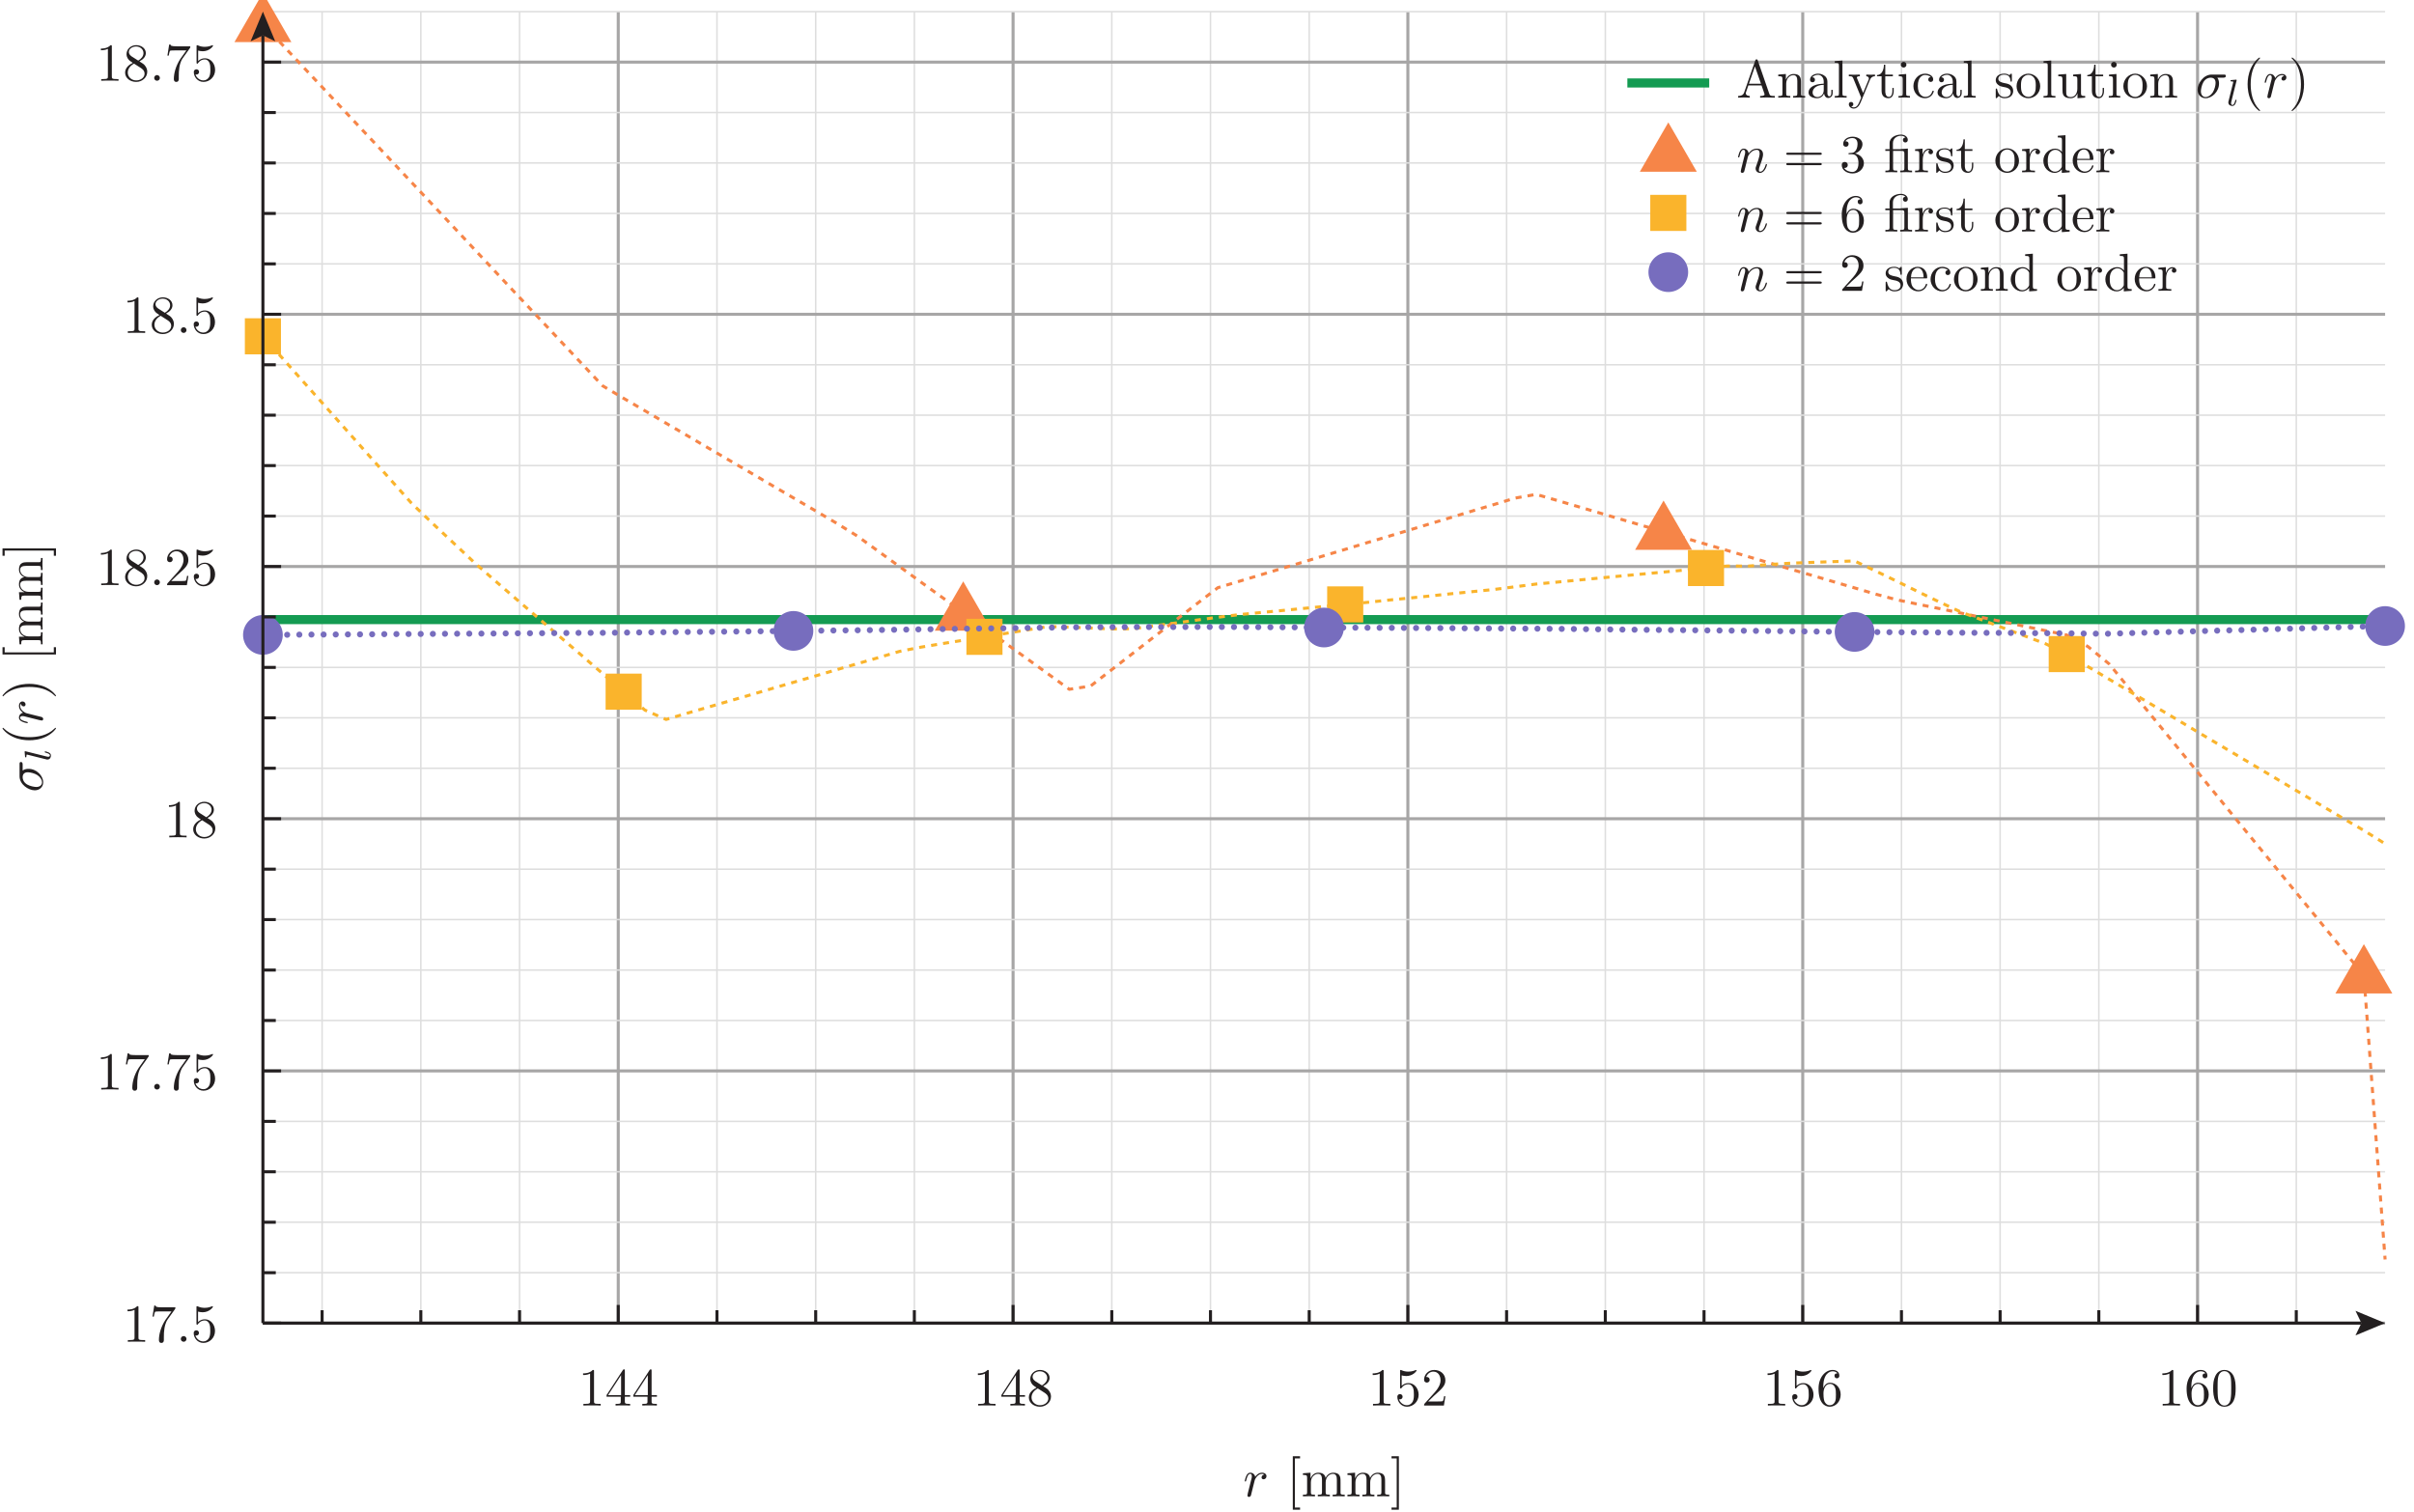 <?xml version="1.0" encoding="UTF-8"?>
<svg xmlns="http://www.w3.org/2000/svg" xmlns:xlink="http://www.w3.org/1999/xlink" width="451.42pt" height="282.83pt" viewBox="0 0 451.42 282.83" version="1.1">
<defs>
<g>
<symbol overflow="visible" id="glyph0-0">
<path style="stroke:none;" d=""/>
</symbol>
<symbol overflow="visible" id="glyph0-1">
<path style="stroke:none;" d="M 2.938 -6.406 C 2.938 -6.641 2.938 -6.656 2.703 -6.656 C 2.094 -6.016 1.203 -6.016 0.891 -6.016 L 0.891 -5.703 C 1.094 -5.703 1.688 -5.703 2.203 -5.969 L 2.203 -0.797 C 2.203 -0.438 2.172 -0.312 1.266 -0.312 L 0.953 -0.312 L 0.953 0 C 1.297 -0.031 2.172 -0.031 2.562 -0.031 C 2.969 -0.031 3.844 -0.031 4.188 0 L 4.188 -0.312 L 3.875 -0.312 C 2.969 -0.312 2.938 -0.422 2.938 -0.797 Z M 2.938 -6.406 "/>
</symbol>
<symbol overflow="visible" id="glyph0-2">
<path style="stroke:none;" d="M 2.938 -1.656 L 2.938 -0.781 C 2.938 -0.422 2.922 -0.312 2.188 -0.312 L 1.969 -0.312 L 1.969 0 C 2.375 -0.031 2.906 -0.031 3.312 -0.031 C 3.734 -0.031 4.266 -0.031 4.688 0 L 4.688 -0.312 L 4.469 -0.312 C 3.734 -0.312 3.703 -0.422 3.703 -0.781 L 3.703 -1.656 L 4.703 -1.656 L 4.703 -1.953 L 3.703 -1.953 L 3.703 -6.516 C 3.703 -6.703 3.703 -6.766 3.547 -6.766 C 3.453 -6.766 3.438 -6.766 3.344 -6.656 L 0.281 -1.953 L 0.281 -1.656 Z M 3 -1.953 L 0.562 -1.953 L 3 -5.688 Z M 3 -1.953 "/>
</symbol>
<symbol overflow="visible" id="glyph0-3">
<path style="stroke:none;" d="M 1.625 -4.562 C 1.172 -4.875 1.125 -5.203 1.125 -5.375 C 1.125 -5.984 1.781 -6.406 2.484 -6.406 C 3.219 -6.406 3.859 -5.891 3.859 -5.172 C 3.859 -4.594 3.469 -4.125 2.875 -3.766 Z M 3.094 -3.625 C 3.812 -3.984 4.297 -4.516 4.297 -5.172 C 4.297 -6.094 3.406 -6.656 2.5 -6.656 C 1.5 -6.656 0.688 -5.922 0.688 -4.984 C 0.688 -4.812 0.703 -4.359 1.125 -3.891 C 1.234 -3.766 1.609 -3.516 1.859 -3.344 C 1.281 -3.062 0.422 -2.5 0.422 -1.516 C 0.422 -0.453 1.438 0.219 2.484 0.219 C 3.625 0.219 4.562 -0.609 4.562 -1.688 C 4.562 -2.047 4.453 -2.484 4.078 -2.906 C 3.891 -3.125 3.734 -3.219 3.094 -3.625 Z M 2.094 -3.203 L 3.312 -2.422 C 3.594 -2.234 4.062 -1.938 4.062 -1.312 C 4.062 -0.578 3.312 -0.062 2.5 -0.062 C 1.641 -0.062 0.922 -0.688 0.922 -1.516 C 0.922 -2.094 1.234 -2.734 2.094 -3.203 Z M 2.094 -3.203 "/>
</symbol>
<symbol overflow="visible" id="glyph0-4">
<path style="stroke:none;" d="M 4.484 -2.016 C 4.484 -3.203 3.672 -4.203 2.594 -4.203 C 2.109 -4.203 1.688 -4.047 1.312 -3.688 L 1.312 -5.641 C 1.516 -5.578 1.844 -5.516 2.172 -5.516 C 3.406 -5.516 4.094 -6.422 4.094 -6.547 C 4.094 -6.609 4.062 -6.656 4 -6.656 C 3.984 -6.656 3.969 -6.656 3.922 -6.625 C 3.719 -6.547 3.234 -6.344 2.562 -6.344 C 2.156 -6.344 1.703 -6.406 1.234 -6.625 C 1.156 -6.656 1.125 -6.656 1.109 -6.656 C 1.016 -6.656 1.016 -6.562 1.016 -6.406 L 1.016 -3.453 C 1.016 -3.266 1.016 -3.188 1.156 -3.188 C 1.219 -3.188 1.234 -3.219 1.281 -3.281 C 1.391 -3.438 1.766 -3.984 2.562 -3.984 C 3.094 -3.984 3.344 -3.516 3.422 -3.344 C 3.578 -2.969 3.594 -2.578 3.594 -2.078 C 3.594 -1.734 3.594 -1.125 3.359 -0.703 C 3.125 -0.312 2.75 -0.062 2.297 -0.062 C 1.562 -0.062 0.984 -0.594 0.812 -1.188 C 0.844 -1.172 0.875 -1.156 0.984 -1.156 C 1.312 -1.156 1.484 -1.406 1.484 -1.656 C 1.484 -1.891 1.312 -2.141 0.984 -2.141 C 0.844 -2.141 0.5 -2.062 0.5 -1.609 C 0.5 -0.75 1.188 0.219 2.312 0.219 C 3.469 0.219 4.484 -0.734 4.484 -2.016 Z M 4.484 -2.016 "/>
</symbol>
<symbol overflow="visible" id="glyph0-5">
<path style="stroke:none;" d="M 1.266 -0.766 L 2.328 -1.797 C 3.891 -3.188 4.484 -3.719 4.484 -4.719 C 4.484 -5.859 3.594 -6.656 2.375 -6.656 C 1.234 -6.656 0.5 -5.734 0.5 -4.844 C 0.5 -4.297 1 -4.297 1.031 -4.297 C 1.203 -4.297 1.547 -4.406 1.547 -4.812 C 1.547 -5.078 1.375 -5.344 1.016 -5.344 C 0.938 -5.344 0.922 -5.344 0.891 -5.328 C 1.125 -5.984 1.656 -6.344 2.234 -6.344 C 3.156 -6.344 3.578 -5.547 3.578 -4.719 C 3.578 -3.922 3.078 -3.125 2.531 -2.516 L 0.609 -0.375 C 0.5 -0.266 0.5 -0.234 0.5 0 L 4.203 0 L 4.484 -1.734 L 4.234 -1.734 C 4.188 -1.438 4.125 -1 4.016 -0.844 C 3.953 -0.766 3.297 -0.766 3.062 -0.766 Z M 1.266 -0.766 "/>
</symbol>
<symbol overflow="visible" id="glyph0-6">
<path style="stroke:none;" d="M 1.312 -3.281 L 1.312 -3.516 C 1.312 -6.047 2.562 -6.406 3.062 -6.406 C 3.312 -6.406 3.734 -6.344 3.953 -6.016 C 3.797 -6.016 3.406 -6.016 3.406 -5.562 C 3.406 -5.25 3.641 -5.094 3.859 -5.094 C 4.016 -5.094 4.312 -5.188 4.312 -5.578 C 4.312 -6.188 3.875 -6.656 3.047 -6.656 C 1.766 -6.656 0.422 -5.375 0.422 -3.156 C 0.422 -0.484 1.578 0.219 2.516 0.219 C 3.625 0.219 4.562 -0.719 4.562 -2.047 C 4.562 -3.312 3.688 -4.266 2.562 -4.266 C 1.891 -4.266 1.516 -3.766 1.312 -3.281 Z M 2.516 -0.062 C 1.875 -0.062 1.578 -0.656 1.516 -0.812 C 1.344 -1.281 1.344 -2.078 1.344 -2.266 C 1.344 -3.047 1.656 -4.047 2.562 -4.047 C 2.719 -4.047 3.188 -4.047 3.484 -3.422 C 3.672 -3.047 3.672 -2.547 3.672 -2.047 C 3.672 -1.562 3.672 -1.062 3.5 -0.703 C 3.203 -0.109 2.734 -0.062 2.516 -0.062 Z M 2.516 -0.062 "/>
</symbol>
<symbol overflow="visible" id="glyph0-7">
<path style="stroke:none;" d="M 4.594 -3.203 C 4.594 -4 4.547 -4.797 4.203 -5.547 C 3.734 -6.5 2.922 -6.656 2.5 -6.656 C 1.906 -6.656 1.172 -6.406 0.766 -5.469 C 0.438 -4.781 0.391 -4 0.391 -3.203 C 0.391 -2.453 0.438 -1.547 0.844 -0.797 C 1.266 0.016 2 0.219 2.484 0.219 C 3.031 0.219 3.797 0.016 4.234 -0.938 C 4.547 -1.625 4.594 -2.406 4.594 -3.203 Z M 2.484 0 C 2.094 0 1.516 -0.25 1.328 -1.203 C 1.219 -1.812 1.219 -2.734 1.219 -3.312 C 1.219 -3.953 1.219 -4.625 1.297 -5.156 C 1.484 -6.344 2.234 -6.438 2.484 -6.438 C 2.812 -6.438 3.484 -6.266 3.672 -5.266 C 3.766 -4.703 3.766 -3.953 3.766 -3.312 C 3.766 -2.562 3.766 -1.891 3.656 -1.25 C 3.516 -0.297 2.938 0 2.484 0 Z M 2.484 0 "/>
</symbol>
<symbol overflow="visible" id="glyph0-8">
<path style="stroke:none;" d="M 2.547 2.5 L 2.547 2.094 L 1.578 2.094 L 1.578 -7.094 L 2.547 -7.094 L 2.547 -7.5 L 1.188 -7.5 L 1.188 2.5 Z M 2.547 2.5 "/>
</symbol>
<symbol overflow="visible" id="glyph0-9">
<path style="stroke:none;" d="M 1.094 -3.438 L 1.094 -0.766 C 1.094 -0.312 0.984 -0.312 0.312 -0.312 L 0.312 0 C 0.672 -0.016 1.188 -0.031 1.453 -0.031 C 1.703 -0.031 2.234 -0.016 2.562 0 L 2.562 -0.312 C 1.906 -0.312 1.797 -0.312 1.797 -0.766 L 1.797 -2.594 C 1.797 -3.641 2.5 -4.203 3.141 -4.203 C 3.766 -4.203 3.875 -3.656 3.875 -3.094 L 3.875 -0.766 C 3.875 -0.312 3.766 -0.312 3.094 -0.312 L 3.094 0 C 3.453 -0.016 3.953 -0.031 4.234 -0.031 C 4.484 -0.031 5.016 -0.016 5.344 0 L 5.344 -0.312 C 4.688 -0.312 4.562 -0.312 4.562 -0.766 L 4.562 -2.594 C 4.562 -3.641 5.281 -4.203 5.922 -4.203 C 6.547 -4.203 6.656 -3.656 6.656 -3.094 L 6.656 -0.766 C 6.656 -0.312 6.547 -0.312 5.875 -0.312 L 5.875 0 C 6.234 -0.016 6.734 -0.031 7.016 -0.031 C 7.266 -0.031 7.797 -0.016 8.125 0 L 8.125 -0.312 C 7.609 -0.312 7.359 -0.312 7.344 -0.609 L 7.344 -2.516 C 7.344 -3.375 7.344 -3.688 7.047 -4.047 C 6.906 -4.219 6.562 -4.422 5.984 -4.422 C 5.156 -4.422 4.703 -3.812 4.547 -3.438 C 4.406 -4.312 3.656 -4.422 3.203 -4.422 C 2.484 -4.422 2.016 -3.984 1.734 -3.375 L 1.734 -4.422 L 0.312 -4.312 L 0.312 -4 C 1.016 -4 1.094 -3.938 1.094 -3.438 Z M 1.094 -3.438 "/>
</symbol>
<symbol overflow="visible" id="glyph0-10">
<path style="stroke:none;" d="M 1.594 -7.5 L 0.219 -7.5 L 0.219 -7.094 L 1.188 -7.094 L 1.188 2.094 L 0.219 2.094 L 0.219 2.5 L 1.594 2.5 Z M 1.594 -7.5 "/>
</symbol>
<symbol overflow="visible" id="glyph0-11">
<path style="stroke:none;" d="M 4.766 -6.094 C 4.844 -6.203 4.844 -6.234 4.844 -6.438 L 2.422 -6.438 C 1.203 -6.438 1.188 -6.562 1.141 -6.766 L 0.891 -6.766 L 0.562 -4.703 L 0.812 -4.703 C 0.844 -4.859 0.938 -5.484 1.062 -5.609 C 1.125 -5.672 1.906 -5.672 2.047 -5.672 L 4.109 -5.672 C 4 -5.516 3.203 -4.422 2.984 -4.094 C 2.094 -2.734 1.766 -1.344 1.766 -0.328 C 1.766 -0.234 1.766 0.219 2.219 0.219 C 2.688 0.219 2.688 -0.234 2.688 -0.328 L 2.688 -0.844 C 2.688 -1.391 2.703 -1.938 2.797 -2.484 C 2.828 -2.703 2.969 -3.562 3.406 -4.188 Z M 4.766 -6.094 "/>
</symbol>
<symbol overflow="visible" id="glyph0-12">
<path style="stroke:none;" d="M 3.984 -6.953 C 3.938 -7.094 3.906 -7.156 3.75 -7.156 C 3.594 -7.156 3.562 -7.094 3.516 -6.953 L 1.438 -0.984 C 1.266 -0.469 0.859 -0.312 0.312 -0.312 L 0.312 0 C 0.547 -0.016 0.984 -0.031 1.344 -0.031 C 1.656 -0.031 2.172 -0.016 2.484 0 L 2.484 -0.312 C 1.984 -0.312 1.734 -0.562 1.734 -0.812 C 1.734 -0.844 1.75 -0.953 1.766 -0.969 L 2.219 -2.281 L 4.688 -2.281 L 5.219 -0.75 C 5.234 -0.703 5.25 -0.656 5.25 -0.609 C 5.25 -0.312 4.688 -0.312 4.422 -0.312 L 4.422 0 C 4.781 -0.031 5.484 -0.031 5.859 -0.031 C 6.297 -0.031 6.75 -0.016 7.172 0 L 7.172 -0.312 L 6.984 -0.312 C 6.391 -0.312 6.25 -0.375 6.141 -0.703 Z M 3.453 -5.844 L 4.578 -2.594 L 2.328 -2.594 Z M 3.453 -5.844 "/>
</symbol>
<symbol overflow="visible" id="glyph0-13">
<path style="stroke:none;" d="M 1.094 -3.438 L 1.094 -0.766 C 1.094 -0.312 0.984 -0.312 0.312 -0.312 L 0.312 0 C 0.672 -0.016 1.188 -0.031 1.453 -0.031 C 1.703 -0.031 2.234 -0.016 2.562 0 L 2.562 -0.312 C 1.906 -0.312 1.797 -0.312 1.797 -0.766 L 1.797 -2.594 C 1.797 -3.641 2.5 -4.203 3.141 -4.203 C 3.766 -4.203 3.875 -3.656 3.875 -3.094 L 3.875 -0.766 C 3.875 -0.312 3.766 -0.312 3.094 -0.312 L 3.094 0 C 3.453 -0.016 3.953 -0.031 4.234 -0.031 C 4.484 -0.031 5.016 -0.016 5.344 0 L 5.344 -0.312 C 4.828 -0.312 4.578 -0.312 4.562 -0.609 L 4.562 -2.516 C 4.562 -3.375 4.562 -3.688 4.266 -4.047 C 4.125 -4.219 3.797 -4.422 3.203 -4.422 C 2.484 -4.422 2.016 -3.984 1.734 -3.375 L 1.734 -4.422 L 0.312 -4.312 L 0.312 -4 C 1.016 -4 1.094 -3.938 1.094 -3.438 Z M 1.094 -3.438 "/>
</symbol>
<symbol overflow="visible" id="glyph0-14">
<path style="stroke:none;" d="M 3.328 -0.766 C 3.375 -0.359 3.641 0.062 4.109 0.062 C 4.312 0.062 4.938 -0.078 4.938 -0.891 L 4.938 -1.453 L 4.688 -1.453 L 4.688 -0.891 C 4.688 -0.312 4.438 -0.25 4.312 -0.25 C 3.984 -0.25 3.953 -0.703 3.953 -0.75 L 3.953 -2.75 C 3.953 -3.172 3.953 -3.562 3.594 -3.938 C 3.203 -4.312 2.703 -4.484 2.219 -4.484 C 1.406 -4.484 0.703 -4.016 0.703 -3.344 C 0.703 -3.047 0.906 -2.875 1.172 -2.875 C 1.453 -2.875 1.625 -3.078 1.625 -3.344 C 1.625 -3.453 1.578 -3.797 1.125 -3.797 C 1.391 -4.156 1.875 -4.266 2.203 -4.266 C 2.688 -4.266 3.266 -3.875 3.266 -2.984 L 3.266 -2.609 C 2.75 -2.578 2.047 -2.547 1.422 -2.25 C 0.672 -1.906 0.422 -1.391 0.422 -0.953 C 0.422 -0.141 1.391 0.109 2.016 0.109 C 2.688 0.109 3.141 -0.297 3.328 -0.766 Z M 3.266 -2.406 L 3.266 -1.406 C 3.266 -0.453 2.547 -0.109 2.094 -0.109 C 1.594 -0.109 1.188 -0.453 1.188 -0.953 C 1.188 -1.516 1.609 -2.344 3.266 -2.406 Z M 3.266 -2.406 "/>
</symbol>
<symbol overflow="visible" id="glyph0-15">
<path style="stroke:none;" d="M 1.766 -6.938 L 0.328 -6.828 L 0.328 -6.516 C 1.031 -6.516 1.109 -6.453 1.109 -5.953 L 1.109 -0.766 C 1.109 -0.312 1 -0.312 0.328 -0.312 L 0.328 0 C 0.656 -0.016 1.188 -0.031 1.438 -0.031 C 1.688 -0.031 2.188 -0.016 2.547 0 L 2.547 -0.312 C 1.875 -0.312 1.766 -0.312 1.766 -0.766 Z M 1.766 -6.938 "/>
</symbol>
<symbol overflow="visible" id="glyph0-16">
<path style="stroke:none;" d="M 4.156 -3.359 C 4.406 -3.984 4.922 -4 5.078 -4 L 5.078 -4.312 C 4.844 -4.297 4.562 -4.281 4.328 -4.281 C 4.156 -4.281 3.688 -4.297 3.453 -4.312 L 3.453 -4 C 3.766 -3.984 3.938 -3.812 3.938 -3.562 C 3.938 -3.469 3.922 -3.453 3.875 -3.328 L 2.859 -0.875 L 1.75 -3.562 C 1.703 -3.656 1.688 -3.703 1.688 -3.734 C 1.688 -4 2.062 -4 2.25 -4 L 2.25 -4.312 C 1.984 -4.297 1.328 -4.281 1.156 -4.281 C 0.891 -4.281 0.484 -4.297 0.188 -4.312 L 0.188 -4 C 0.672 -4 0.859 -4 1 -3.656 L 2.5 0 C 2.453 0.125 2.312 0.453 2.25 0.594 C 2.031 1.141 1.75 1.828 1.109 1.828 C 1.062 1.828 0.828 1.828 0.641 1.656 C 0.953 1.609 1.031 1.391 1.031 1.234 C 1.031 0.969 0.844 0.812 0.609 0.812 C 0.406 0.812 0.188 0.938 0.188 1.234 C 0.188 1.688 0.609 2.047 1.109 2.047 C 1.734 2.047 2.156 1.484 2.391 0.906 Z M 4.156 -3.359 "/>
</symbol>
<symbol overflow="visible" id="glyph0-17">
<path style="stroke:none;" d="M 1.734 -4 L 3.156 -4 L 3.156 -4.312 L 1.734 -4.312 L 1.734 -6.156 L 1.484 -6.156 C 1.469 -5.328 1.172 -4.266 0.188 -4.219 L 0.188 -4 L 1.047 -4 L 1.047 -1.234 C 1.047 -0.016 1.969 0.109 2.328 0.109 C 3.047 0.109 3.312 -0.594 3.312 -1.234 L 3.312 -1.812 L 3.062 -1.812 L 3.062 -1.266 C 3.062 -0.516 2.766 -0.141 2.406 -0.141 C 1.734 -0.141 1.734 -1.047 1.734 -1.219 Z M 1.734 -4 "/>
</symbol>
<symbol overflow="visible" id="glyph0-18">
<path style="stroke:none;" d="M 1.766 -4.422 L 0.375 -4.312 L 0.375 -4 C 1.016 -4 1.109 -3.938 1.109 -3.453 L 1.109 -0.766 C 1.109 -0.312 1 -0.312 0.328 -0.312 L 0.328 0 C 0.656 -0.016 1.188 -0.031 1.438 -0.031 C 1.781 -0.031 2.125 -0.016 2.469 0 L 2.469 -0.312 C 1.812 -0.312 1.766 -0.359 1.766 -0.75 Z M 1.812 -6.156 C 1.812 -6.484 1.562 -6.688 1.281 -6.688 C 0.969 -6.688 0.75 -6.422 0.75 -6.156 C 0.75 -5.891 0.969 -5.625 1.281 -5.625 C 1.562 -5.625 1.812 -5.844 1.812 -6.156 Z M 1.812 -6.156 "/>
</symbol>
<symbol overflow="visible" id="glyph0-19">
<path style="stroke:none;" d="M 1.172 -2.188 C 1.172 -3.812 1.984 -4.234 2.516 -4.234 C 2.609 -4.234 3.234 -4.219 3.594 -3.859 C 3.188 -3.828 3.125 -3.531 3.125 -3.406 C 3.125 -3.141 3.297 -2.938 3.578 -2.938 C 3.844 -2.938 4.047 -3.109 4.047 -3.406 C 4.047 -4.094 3.281 -4.484 2.516 -4.484 C 1.266 -4.484 0.344 -3.406 0.344 -2.156 C 0.344 -0.875 1.328 0.109 2.484 0.109 C 3.828 0.109 4.156 -1.094 4.156 -1.188 C 4.156 -1.297 4.047 -1.297 4.016 -1.297 C 3.938 -1.297 3.906 -1.25 3.891 -1.188 C 3.594 -0.266 2.953 -0.141 2.578 -0.141 C 2.047 -0.141 1.172 -0.562 1.172 -2.188 Z M 1.172 -2.188 "/>
</symbol>
<symbol overflow="visible" id="glyph0-20">
<path style="stroke:none;" d="M 2.078 -1.938 C 2.297 -1.906 3.125 -1.734 3.125 -1.016 C 3.125 -0.516 2.766 -0.109 1.984 -0.109 C 1.156 -0.109 0.797 -0.688 0.594 -1.531 C 0.562 -1.656 0.562 -1.703 0.453 -1.703 C 0.328 -1.703 0.328 -1.625 0.328 -1.453 L 0.328 -0.125 C 0.328 0.047 0.328 0.109 0.438 0.109 C 0.484 0.109 0.5 0.094 0.688 -0.094 C 0.703 -0.109 0.703 -0.125 0.891 -0.312 C 1.328 0.094 1.781 0.109 1.984 0.109 C 3.141 0.109 3.594 -0.562 3.594 -1.281 C 3.594 -1.812 3.297 -2.109 3.188 -2.234 C 2.844 -2.547 2.453 -2.625 2.047 -2.703 C 1.484 -2.812 0.812 -2.953 0.812 -3.531 C 0.812 -3.875 1.062 -4.297 1.938 -4.297 C 3.031 -4.297 3.078 -3.391 3.094 -3.078 C 3.109 -2.984 3.203 -2.984 3.219 -2.984 C 3.344 -2.984 3.344 -3.047 3.344 -3.234 L 3.344 -4.234 C 3.344 -4.406 3.344 -4.484 3.234 -4.484 C 3.188 -4.484 3.172 -4.484 3.047 -4.359 C 3.016 -4.312 2.906 -4.234 2.875 -4.203 C 2.484 -4.484 2.078 -4.484 1.938 -4.484 C 0.703 -4.484 0.328 -3.812 0.328 -3.25 C 0.328 -2.906 0.484 -2.625 0.766 -2.406 C 1.078 -2.141 1.359 -2.078 2.078 -1.938 Z M 2.078 -1.938 "/>
</symbol>
<symbol overflow="visible" id="glyph0-21">
<path style="stroke:none;" d="M 4.703 -2.141 C 4.703 -3.422 3.703 -4.484 2.5 -4.484 C 1.25 -4.484 0.281 -3.391 0.281 -2.141 C 0.281 -0.844 1.312 0.109 2.484 0.109 C 3.703 0.109 4.703 -0.875 4.703 -2.141 Z M 2.5 -0.141 C 2.062 -0.141 1.625 -0.344 1.359 -0.812 C 1.109 -1.25 1.109 -1.859 1.109 -2.219 C 1.109 -2.609 1.109 -3.156 1.344 -3.594 C 1.625 -4.047 2.094 -4.266 2.484 -4.266 C 2.938 -4.266 3.359 -4.047 3.625 -3.609 C 3.875 -3.188 3.875 -2.594 3.875 -2.219 C 3.875 -1.859 3.875 -1.312 3.656 -0.875 C 3.438 -0.438 3 -0.141 2.5 -0.141 Z M 2.5 -0.141 "/>
</symbol>
<symbol overflow="visible" id="glyph0-22">
<path style="stroke:none;" d="M 3.906 -0.797 L 3.906 0.109 L 5.344 0 L 5.344 -0.312 C 4.656 -0.312 4.562 -0.375 4.562 -0.875 L 4.562 -4.422 L 3.094 -4.312 L 3.094 -4 C 3.797 -4 3.875 -3.938 3.875 -3.438 L 3.875 -1.656 C 3.875 -0.797 3.406 -0.109 2.672 -0.109 C 1.828 -0.109 1.797 -0.578 1.797 -1.094 L 1.797 -4.422 L 0.312 -4.312 L 0.312 -4 C 1.094 -4 1.094 -3.969 1.094 -3.078 L 1.094 -1.578 C 1.094 -0.797 1.094 0.109 2.625 0.109 C 3.188 0.109 3.625 -0.172 3.906 -0.797 Z M 3.906 -0.797 "/>
</symbol>
<symbol overflow="visible" id="glyph0-23">
<path style="stroke:none;" d="M 3.312 2.406 C 3.312 2.375 3.312 2.344 3.141 2.188 C 1.891 0.922 1.562 -0.969 1.562 -2.5 C 1.562 -4.234 1.953 -5.984 3.188 -7.234 C 3.312 -7.344 3.312 -7.375 3.312 -7.406 C 3.312 -7.469 3.266 -7.5 3.203 -7.5 C 3.109 -7.5 2.203 -6.812 1.625 -5.547 C 1.109 -4.453 0.984 -3.344 0.984 -2.5 C 0.984 -1.719 1.094 -0.516 1.656 0.625 C 2.25 1.844 3.109 2.5 3.203 2.5 C 3.266 2.5 3.312 2.469 3.312 2.406 Z M 3.312 2.406 "/>
</symbol>
<symbol overflow="visible" id="glyph0-24">
<path style="stroke:none;" d="M 2.891 -2.5 C 2.891 -3.281 2.781 -4.484 2.234 -5.625 C 1.625 -6.844 0.766 -7.5 0.672 -7.5 C 0.609 -7.5 0.562 -7.453 0.562 -7.406 C 0.562 -7.375 0.562 -7.344 0.766 -7.172 C 1.734 -6.188 2.312 -4.594 2.312 -2.5 C 2.312 -0.797 1.938 0.969 0.703 2.234 C 0.562 2.344 0.562 2.375 0.562 2.406 C 0.562 2.453 0.609 2.5 0.672 2.5 C 0.766 2.5 1.672 1.812 2.266 0.547 C 2.766 -0.547 2.891 -1.656 2.891 -2.5 Z M 2.891 -2.5 "/>
</symbol>
<symbol overflow="visible" id="glyph0-25">
<path style="stroke:none;" d="M 6.875 -3.266 C 7.016 -3.266 7.203 -3.266 7.203 -3.469 C 7.203 -3.672 7.016 -3.672 6.875 -3.672 L 0.891 -3.672 C 0.75 -3.672 0.562 -3.672 0.562 -3.469 C 0.562 -3.266 0.75 -3.266 0.906 -3.266 Z M 6.875 -1.328 C 7.016 -1.328 7.203 -1.328 7.203 -1.531 C 7.203 -1.734 7.016 -1.734 6.875 -1.734 L 0.906 -1.734 C 0.75 -1.734 0.562 -1.734 0.562 -1.531 C 0.562 -1.328 0.75 -1.328 0.891 -1.328 Z M 6.875 -1.328 "/>
</symbol>
<symbol overflow="visible" id="glyph0-26">
<path style="stroke:none;" d="M 2.906 -3.516 C 3.719 -3.797 4.297 -4.484 4.297 -5.281 C 4.297 -6.094 3.422 -6.656 2.453 -6.656 C 1.453 -6.656 0.688 -6.062 0.688 -5.297 C 0.688 -4.969 0.906 -4.781 1.203 -4.781 C 1.516 -4.781 1.703 -5 1.703 -5.297 C 1.703 -5.797 1.234 -5.797 1.094 -5.797 C 1.406 -6.281 2.062 -6.406 2.422 -6.406 C 2.828 -6.406 3.375 -6.188 3.375 -5.297 C 3.375 -5.172 3.359 -4.594 3.094 -4.156 C 2.797 -3.672 2.453 -3.641 2.203 -3.625 C 2.125 -3.625 1.891 -3.594 1.812 -3.594 C 1.734 -3.594 1.672 -3.578 1.672 -3.484 C 1.672 -3.375 1.734 -3.375 1.906 -3.375 L 2.344 -3.375 C 3.172 -3.375 3.547 -2.688 3.547 -1.703 C 3.547 -0.344 2.844 -0.062 2.406 -0.062 C 1.984 -0.062 1.234 -0.234 0.875 -0.812 C 1.234 -0.766 1.547 -0.984 1.547 -1.375 C 1.547 -1.734 1.266 -1.938 0.984 -1.938 C 0.734 -1.938 0.422 -1.797 0.422 -1.344 C 0.422 -0.438 1.344 0.219 2.438 0.219 C 3.656 0.219 4.562 -0.688 4.562 -1.703 C 4.562 -2.531 3.938 -3.312 2.906 -3.516 Z M 2.906 -3.516 "/>
</symbol>
<symbol overflow="visible" id="glyph0-27">
<path style="stroke:none;" d="M 3.297 -4 C 3.766 -4 3.828 -3.875 3.828 -3.453 L 3.828 -0.766 C 3.828 -0.312 3.719 -0.312 3.047 -0.312 L 3.047 0 C 3.375 -0.016 3.906 -0.031 4.156 -0.031 C 4.406 -0.031 4.906 -0.016 5.266 0 L 5.266 -0.312 C 4.594 -0.312 4.484 -0.312 4.484 -0.766 L 4.484 -4.438 L 3.234 -4.344 C 3.062 -4.328 3.062 -4.312 3.047 -4.312 C 3.031 -4.312 3.016 -4.312 2.875 -4.312 L 1.688 -4.312 L 1.688 -5.438 C 1.688 -6.438 2.547 -6.828 3.172 -6.828 C 3.469 -6.828 3.828 -6.734 4.031 -6.5 C 3.625 -6.484 3.562 -6.203 3.562 -6.047 C 3.562 -5.703 3.812 -5.578 4.016 -5.578 C 4.234 -5.578 4.469 -5.734 4.469 -6.047 C 4.469 -6.625 3.922 -7.047 3.188 -7.047 C 2.25 -7.047 1.062 -6.547 1.062 -5.453 L 1.062 -4.312 L 0.266 -4.312 L 0.266 -4 L 1.062 -4 L 1.062 -0.766 C 1.062 -0.312 0.953 -0.312 0.281 -0.312 L 0.281 0 C 0.609 -0.016 1.141 -0.031 1.391 -0.031 C 1.641 -0.031 2.125 -0.016 2.5 0 L 2.5 -0.312 C 1.828 -0.312 1.719 -0.312 1.719 -0.766 L 1.719 -4 Z M 3.297 -4 "/>
</symbol>
<symbol overflow="visible" id="glyph0-28">
<path style="stroke:none;" d="M 1.672 -3.312 L 1.672 -4.422 L 0.281 -4.312 L 0.281 -4 C 0.984 -4 1.062 -3.938 1.062 -3.438 L 1.062 -0.766 C 1.062 -0.312 0.953 -0.312 0.281 -0.312 L 0.281 0 C 0.672 -0.016 1.141 -0.031 1.422 -0.031 C 1.812 -0.031 2.297 -0.031 2.688 0 L 2.688 -0.312 L 2.484 -0.312 C 1.734 -0.312 1.719 -0.422 1.719 -0.781 L 1.719 -2.312 C 1.719 -3.312 2.141 -4.203 2.906 -4.203 C 2.969 -4.203 2.984 -4.203 3.016 -4.188 C 2.984 -4.188 2.781 -4.062 2.781 -3.797 C 2.781 -3.516 2.984 -3.375 3.203 -3.375 C 3.391 -3.375 3.641 -3.484 3.641 -3.812 C 3.641 -4.125 3.328 -4.422 2.906 -4.422 C 2.172 -4.422 1.812 -3.75 1.672 -3.312 Z M 1.672 -3.312 "/>
</symbol>
<symbol overflow="visible" id="glyph0-29">
<path style="stroke:none;" d="M 3.797 -0.547 L 3.797 0.109 L 5.266 0 L 5.266 -0.312 C 4.562 -0.312 4.484 -0.375 4.484 -0.875 L 4.484 -6.938 L 3.047 -6.828 L 3.047 -6.516 C 3.75 -6.516 3.828 -6.453 3.828 -5.953 L 3.828 -3.797 C 3.547 -4.156 3.109 -4.422 2.562 -4.422 C 1.391 -4.422 0.344 -3.438 0.344 -2.156 C 0.344 -0.875 1.312 0.109 2.453 0.109 C 3.094 0.109 3.547 -0.234 3.797 -0.547 Z M 3.797 -3.234 L 3.797 -1.188 C 3.797 -1 3.797 -0.984 3.688 -0.812 C 3.391 -0.328 2.938 -0.109 2.516 -0.109 C 2.062 -0.109 1.703 -0.375 1.453 -0.75 C 1.203 -1.156 1.172 -1.734 1.172 -2.141 C 1.172 -2.516 1.188 -3.109 1.484 -3.562 C 1.688 -3.875 2.062 -4.203 2.609 -4.203 C 2.953 -4.203 3.375 -4.047 3.688 -3.594 C 3.797 -3.438 3.797 -3.406 3.797 -3.234 Z M 3.797 -3.234 "/>
</symbol>
<symbol overflow="visible" id="glyph0-30">
<path style="stroke:none;" d="M 1.125 -2.516 C 1.188 -4.016 2.016 -4.266 2.359 -4.266 C 3.391 -4.266 3.484 -2.906 3.484 -2.516 Z M 1.109 -2.312 L 3.906 -2.312 C 4.125 -2.312 4.156 -2.312 4.156 -2.516 C 4.156 -3.516 3.609 -4.484 2.359 -4.484 C 1.203 -4.484 0.281 -3.453 0.281 -2.203 C 0.281 -0.859 1.328 0.109 2.484 0.109 C 3.703 0.109 4.156 -1 4.156 -1.188 C 4.156 -1.297 4.062 -1.312 4.016 -1.312 C 3.938 -1.312 3.906 -1.25 3.891 -1.172 C 3.547 -0.141 2.641 -0.141 2.547 -0.141 C 2.047 -0.141 1.641 -0.438 1.406 -0.812 C 1.109 -1.297 1.109 -1.953 1.109 -2.312 Z M 1.109 -2.312 "/>
</symbol>
<symbol overflow="visible" id="glyph1-0">
<path style="stroke:none;" d=""/>
</symbol>
<symbol overflow="visible" id="glyph1-1">
<path style="stroke:none;" d="M 0.875 -0.594 C 0.844 -0.438 0.797 -0.203 0.797 -0.156 C 0.797 0.016 0.938 0.109 1.078 0.109 C 1.203 0.109 1.375 0.031 1.453 -0.172 C 1.469 -0.203 1.812 -1.562 1.844 -1.75 C 1.938 -2.078 2.109 -2.781 2.172 -3.047 C 2.203 -3.188 2.484 -3.656 2.734 -3.875 C 2.812 -3.938 3.094 -4.203 3.531 -4.203 C 3.797 -4.203 3.938 -4.078 3.953 -4.078 C 3.656 -4.031 3.438 -3.797 3.438 -3.531 C 3.438 -3.375 3.547 -3.188 3.812 -3.188 C 4.078 -3.188 4.359 -3.406 4.359 -3.766 C 4.359 -4.125 4.047 -4.422 3.531 -4.422 C 2.875 -4.422 2.438 -3.938 2.25 -3.656 C 2.172 -4.094 1.812 -4.422 1.344 -4.422 C 0.875 -4.422 0.688 -4.031 0.594 -3.844 C 0.422 -3.516 0.297 -2.906 0.297 -2.875 C 0.297 -2.781 0.391 -2.781 0.406 -2.781 C 0.516 -2.781 0.516 -2.797 0.578 -3.016 C 0.75 -3.719 0.953 -4.203 1.312 -4.203 C 1.484 -4.203 1.625 -4.125 1.625 -3.734 C 1.625 -3.531 1.594 -3.422 1.453 -2.906 Z M 0.875 -0.594 "/>
</symbol>
<symbol overflow="visible" id="glyph1-2">
<path style="stroke:none;" d="M 1.922 -0.531 C 1.922 -0.812 1.688 -1.062 1.391 -1.062 C 1.094 -1.062 0.859 -0.812 0.859 -0.531 C 0.859 -0.234 1.094 0 1.391 0 C 1.688 0 1.922 -0.234 1.922 -0.531 Z M 1.922 -0.531 "/>
</symbol>
<symbol overflow="visible" id="glyph1-3">
<path style="stroke:none;" d="M 5.188 -3.734 C 5.312 -3.734 5.672 -3.734 5.672 -4.062 C 5.672 -4.312 5.453 -4.312 5.281 -4.312 L 3 -4.312 C 1.484 -4.312 0.375 -2.656 0.375 -1.469 C 0.375 -0.594 0.969 0.109 1.875 0.109 C 3.062 0.109 4.391 -1.094 4.391 -2.641 C 4.391 -2.812 4.391 -3.297 4.078 -3.734 Z M 1.891 -0.109 C 1.406 -0.109 1 -0.469 1 -1.188 C 1 -1.484 1.125 -2.312 1.469 -2.906 C 1.891 -3.594 2.484 -3.734 2.828 -3.734 C 3.672 -3.734 3.75 -3.062 3.75 -2.766 C 3.75 -2.297 3.547 -1.469 3.203 -0.953 C 2.812 -0.375 2.281 -0.109 1.891 -0.109 Z M 1.891 -0.109 "/>
</symbol>
<symbol overflow="visible" id="glyph1-4">
<path style="stroke:none;" d="M 0.875 -0.594 C 0.844 -0.438 0.797 -0.203 0.797 -0.156 C 0.797 0.016 0.938 0.109 1.078 0.109 C 1.203 0.109 1.375 0.031 1.453 -0.172 C 1.453 -0.188 1.578 -0.656 1.641 -0.906 L 1.859 -1.812 C 1.922 -2.031 1.984 -2.25 2.031 -2.484 C 2.062 -2.656 2.156 -2.938 2.156 -2.984 C 2.312 -3.297 2.844 -4.203 3.797 -4.203 C 4.234 -4.203 4.328 -3.828 4.328 -3.5 C 4.328 -2.875 3.844 -1.594 3.688 -1.172 C 3.594 -0.938 3.578 -0.812 3.578 -0.703 C 3.578 -0.234 3.938 0.109 4.406 0.109 C 5.344 0.109 5.703 -1.344 5.703 -1.438 C 5.703 -1.531 5.625 -1.531 5.594 -1.531 C 5.484 -1.531 5.484 -1.5 5.438 -1.344 C 5.234 -0.672 4.906 -0.109 4.422 -0.109 C 4.25 -0.109 4.188 -0.203 4.188 -0.438 C 4.188 -0.688 4.266 -0.938 4.359 -1.156 C 4.547 -1.688 4.969 -2.781 4.969 -3.344 C 4.969 -4.016 4.547 -4.422 3.812 -4.422 C 2.922 -4.422 2.438 -3.781 2.266 -3.547 C 2.203 -4.109 1.797 -4.422 1.344 -4.422 C 0.875 -4.422 0.688 -4.031 0.594 -3.844 C 0.438 -3.516 0.297 -2.922 0.297 -2.875 C 0.297 -2.781 0.391 -2.781 0.406 -2.781 C 0.516 -2.781 0.516 -2.797 0.578 -3.016 C 0.75 -3.719 0.953 -4.203 1.312 -4.203 C 1.516 -4.203 1.625 -4.062 1.625 -3.734 C 1.625 -3.531 1.594 -3.422 1.453 -2.906 Z M 0.875 -0.594 "/>
</symbol>
<symbol overflow="visible" id="glyph2-0">
<path style="stroke:none;" d=""/>
</symbol>
<symbol overflow="visible" id="glyph2-1">
<path style="stroke:none;" d="M -3.734 -5.188 C -3.734 -5.312 -3.734 -5.672 -4.062 -5.672 C -4.312 -5.672 -4.312 -5.453 -4.312 -5.281 L -4.312 -3 C -4.312 -1.484 -2.656 -0.375 -1.469 -0.375 C -0.594 -0.375 0.109 -0.969 0.109 -1.875 C 0.109 -3.062 -1.094 -4.391 -2.641 -4.391 C -2.812 -4.391 -3.297 -4.391 -3.734 -4.078 Z M -0.109 -1.891 C -0.109 -1.406 -0.469 -1 -1.188 -1 C -1.484 -1 -2.312 -1.125 -2.906 -1.469 C -3.594 -1.891 -3.734 -2.484 -3.734 -2.828 C -3.734 -3.672 -3.062 -3.75 -2.766 -3.75 C -2.297 -3.75 -1.469 -3.547 -0.953 -3.203 C -0.375 -2.812 -0.109 -2.281 -0.109 -1.891 Z M -0.109 -1.891 "/>
</symbol>
<symbol overflow="visible" id="glyph2-2">
<path style="stroke:none;" d="M -0.594 -0.875 C -0.438 -0.844 -0.203 -0.797 -0.156 -0.797 C 0.016 -0.797 0.109 -0.938 0.109 -1.078 C 0.109 -1.203 0.031 -1.375 -0.172 -1.453 C -0.203 -1.469 -1.562 -1.812 -1.75 -1.844 C -2.078 -1.938 -2.781 -2.109 -3.047 -2.172 C -3.188 -2.203 -3.656 -2.484 -3.875 -2.734 C -3.938 -2.812 -4.203 -3.094 -4.203 -3.531 C -4.203 -3.797 -4.078 -3.938 -4.078 -3.953 C -4.031 -3.656 -3.797 -3.438 -3.531 -3.438 C -3.375 -3.438 -3.188 -3.547 -3.188 -3.812 C -3.188 -4.078 -3.406 -4.359 -3.766 -4.359 C -4.125 -4.359 -4.422 -4.047 -4.422 -3.531 C -4.422 -2.875 -3.938 -2.438 -3.656 -2.25 C -4.094 -2.172 -4.422 -1.812 -4.422 -1.344 C -4.422 -0.875 -4.031 -0.688 -3.844 -0.594 C -3.516 -0.422 -2.906 -0.297 -2.875 -0.297 C -2.781 -0.297 -2.781 -0.391 -2.781 -0.406 C -2.781 -0.516 -2.797 -0.516 -3.016 -0.578 C -3.719 -0.75 -4.203 -0.953 -4.203 -1.312 C -4.203 -1.484 -4.125 -1.625 -3.734 -1.625 C -3.531 -1.625 -3.422 -1.594 -2.906 -1.453 Z M -0.594 -0.875 "/>
</symbol>
<symbol overflow="visible" id="glyph3-0">
<path style="stroke:none;" d=""/>
</symbol>
<symbol overflow="visible" id="glyph3-1">
<path style="stroke:none;" d="M -4.641 -1.969 C -4.656 -1.984 -4.75 -2 -4.766 -2 C -4.797 -2 -4.859 -1.969 -4.859 -1.891 C -4.859 -1.75 -4.797 -1.172 -4.781 -1 C -4.781 -0.938 -4.781 -0.844 -4.625 -0.844 C -4.531 -0.844 -4.531 -0.938 -4.531 -1.016 C -4.531 -1.359 -4.484 -1.359 -4.422 -1.359 C -4.375 -1.359 -4.328 -1.344 -4.266 -1.328 L -0.812 -0.469 C -0.734 -0.438 -0.672 -0.438 -0.594 -0.438 C -0.141 -0.438 0.062 -0.828 0.062 -1.172 C 0.062 -1.344 0.016 -1.547 -0.297 -1.734 C -0.562 -1.875 -0.969 -1.969 -1 -1.969 C -1.094 -1.969 -1.094 -1.891 -1.094 -1.859 C -1.094 -1.766 -1.047 -1.75 -0.922 -1.719 C -0.578 -1.625 -0.125 -1.5 -0.125 -1.203 C -0.125 -1.016 -0.297 -0.953 -0.469 -0.953 C -0.547 -0.953 -0.672 -0.984 -0.75 -1 Z M -4.641 -1.969 "/>
</symbol>
<symbol overflow="visible" id="glyph4-0">
<path style="stroke:none;" d=""/>
</symbol>
<symbol overflow="visible" id="glyph4-1">
<path style="stroke:none;" d="M 2.406 -3.312 C 2.375 -3.312 2.344 -3.312 2.188 -3.141 C 0.922 -1.891 -0.969 -1.562 -2.5 -1.562 C -4.234 -1.562 -5.984 -1.953 -7.234 -3.188 C -7.344 -3.312 -7.375 -3.312 -7.406 -3.312 C -7.469 -3.312 -7.5 -3.266 -7.5 -3.203 C -7.5 -3.109 -6.812 -2.203 -5.547 -1.625 C -4.453 -1.109 -3.344 -0.984 -2.5 -0.984 C -1.719 -0.984 -0.516 -1.094 0.625 -1.656 C 1.844 -2.25 2.5 -3.109 2.5 -3.203 C 2.5 -3.266 2.469 -3.312 2.406 -3.312 Z M 2.406 -3.312 "/>
</symbol>
<symbol overflow="visible" id="glyph4-2">
<path style="stroke:none;" d="M -2.5 -2.891 C -3.281 -2.891 -4.484 -2.781 -5.625 -2.234 C -6.844 -1.625 -7.5 -0.766 -7.5 -0.672 C -7.5 -0.609 -7.453 -0.562 -7.406 -0.562 C -7.375 -0.562 -7.344 -0.562 -7.172 -0.766 C -6.188 -1.734 -4.594 -2.312 -2.5 -2.312 C -0.797 -2.312 0.969 -1.938 2.234 -0.703 C 2.344 -0.562 2.375 -0.562 2.406 -0.562 C 2.453 -0.562 2.5 -0.609 2.5 -0.672 C 2.5 -0.766 1.812 -1.672 0.547 -2.266 C -0.547 -2.766 -1.656 -2.891 -2.5 -2.891 Z M -2.5 -2.891 "/>
</symbol>
<symbol overflow="visible" id="glyph4-3">
<path style="stroke:none;" d="M 2.5 -2.547 L 2.094 -2.547 L 2.094 -1.578 L -7.094 -1.578 L -7.094 -2.547 L -7.5 -2.547 L -7.5 -1.188 L 2.5 -1.188 Z M 2.5 -2.547 "/>
</symbol>
<symbol overflow="visible" id="glyph4-4">
<path style="stroke:none;" d="M -3.438 -1.094 L -0.766 -1.094 C -0.312 -1.094 -0.312 -0.984 -0.312 -0.312 L 0 -0.312 C -0.016 -0.672 -0.031 -1.188 -0.031 -1.453 C -0.031 -1.703 -0.016 -2.234 0 -2.562 L -0.312 -2.562 C -0.312 -1.906 -0.312 -1.797 -0.766 -1.797 L -2.594 -1.797 C -3.641 -1.797 -4.203 -2.5 -4.203 -3.141 C -4.203 -3.766 -3.656 -3.875 -3.094 -3.875 L -0.766 -3.875 C -0.312 -3.875 -0.312 -3.766 -0.312 -3.094 L 0 -3.094 C -0.016 -3.453 -0.031 -3.953 -0.031 -4.234 C -0.031 -4.484 -0.016 -5.016 0 -5.344 L -0.312 -5.344 C -0.312 -4.688 -0.312 -4.562 -0.766 -4.562 L -2.594 -4.562 C -3.641 -4.562 -4.203 -5.281 -4.203 -5.922 C -4.203 -6.547 -3.656 -6.656 -3.094 -6.656 L -0.766 -6.656 C -0.312 -6.656 -0.312 -6.547 -0.312 -5.875 L 0 -5.875 C -0.016 -6.234 -0.031 -6.734 -0.031 -7.016 C -0.031 -7.266 -0.016 -7.797 0 -8.125 L -0.312 -8.125 C -0.312 -7.609 -0.312 -7.359 -0.609 -7.344 L -2.516 -7.344 C -3.375 -7.344 -3.688 -7.344 -4.047 -7.047 C -4.219 -6.906 -4.422 -6.562 -4.422 -5.984 C -4.422 -5.156 -3.812 -4.703 -3.438 -4.547 C -4.312 -4.406 -4.422 -3.656 -4.422 -3.203 C -4.422 -2.484 -3.984 -2.016 -3.375 -1.734 L -4.422 -1.734 L -4.312 -0.312 L -4 -0.312 C -4 -1.016 -3.938 -1.094 -3.438 -1.094 Z M -3.438 -1.094 "/>
</symbol>
<symbol overflow="visible" id="glyph4-5">
<path style="stroke:none;" d="M -7.5 -1.594 L -7.5 -0.219 L -7.094 -0.219 L -7.094 -1.188 L 2.094 -1.188 L 2.094 -0.219 L 2.5 -0.219 L 2.5 -1.594 Z M -7.5 -1.594 "/>
</symbol>
<symbol overflow="visible" id="glyph5-0">
<path style="stroke:none;" d=""/>
</symbol>
<symbol overflow="visible" id="glyph5-1">
<path style="stroke:none;" d="M 1.969 -4.641 C 1.984 -4.656 2 -4.75 2 -4.766 C 2 -4.797 1.969 -4.859 1.891 -4.859 C 1.75 -4.859 1.172 -4.797 1 -4.781 C 0.938 -4.781 0.844 -4.781 0.844 -4.625 C 0.844 -4.531 0.938 -4.531 1.016 -4.531 C 1.359 -4.531 1.359 -4.484 1.359 -4.422 C 1.359 -4.375 1.344 -4.328 1.328 -4.266 L 0.469 -0.812 C 0.438 -0.734 0.438 -0.672 0.438 -0.594 C 0.438 -0.141 0.828 0.062 1.172 0.062 C 1.344 0.062 1.547 0.016 1.734 -0.297 C 1.875 -0.562 1.969 -0.969 1.969 -1 C 1.969 -1.094 1.891 -1.094 1.859 -1.094 C 1.766 -1.094 1.75 -1.047 1.719 -0.922 C 1.625 -0.578 1.5 -0.125 1.203 -0.125 C 1.016 -0.125 0.953 -0.297 0.953 -0.469 C 0.953 -0.547 0.984 -0.672 1 -0.75 Z M 1.969 -4.641 "/>
</symbol>
</g>
<clipPath id="clip1">
  <path d="M 41 0 L 451.422 0 L 451.422 244 L 41 244 Z M 41 0 "/>
</clipPath>
<clipPath id="clip2">
  <path d="M 41 54 L 451.422 54 L 451.422 166 L 41 166 Z M 41 54 "/>
</clipPath>
<clipPath id="clip3">
  <path d="M 33 101 L 451.422 101 L 451.422 135 L 33 135 Z M 33 101 "/>
</clipPath>
<clipPath id="clip4">
  <path d="M 241 272 L 262 272 L 262 282.828 L 241 282.828 Z M 241 272 "/>
</clipPath>
</defs>
<g id="surface1">
<path style="fill:none;stroke-width:2.835;stroke-linecap:butt;stroke-linejoin:miter;stroke:rgb(87.068%,86.833%,86.891%);stroke-opacity:1;stroke-miterlimit:10;" d="M 602.344 353.847 L 602.344 2806.542 " transform="matrix(0.1,0,0,-0.1,0,282.83)"/>
<path style="fill:none;stroke-width:2.835;stroke-linecap:butt;stroke-linejoin:miter;stroke:rgb(87.068%,86.833%,86.891%);stroke-opacity:1;stroke-miterlimit:10;" d="M 786.953 353.847 L 786.953 2806.542 " transform="matrix(0.1,0,0,-0.1,0,282.83)"/>
<path style="fill:none;stroke-width:2.835;stroke-linecap:butt;stroke-linejoin:miter;stroke:rgb(87.068%,86.833%,86.891%);stroke-opacity:1;stroke-miterlimit:10;" d="M 971.562 353.847 L 971.562 2806.542 " transform="matrix(0.1,0,0,-0.1,0,282.83)"/>
<path style="fill:none;stroke-width:2.835;stroke-linecap:butt;stroke-linejoin:miter;stroke:rgb(87.068%,86.833%,86.891%);stroke-opacity:1;stroke-miterlimit:10;" d="M 1340.742 353.847 L 1340.742 2806.542 " transform="matrix(0.1,0,0,-0.1,0,282.83)"/>
<path style="fill:none;stroke-width:2.835;stroke-linecap:butt;stroke-linejoin:miter;stroke:rgb(87.068%,86.833%,86.891%);stroke-opacity:1;stroke-miterlimit:10;" d="M 1525.352 353.847 L 1525.352 2806.542 " transform="matrix(0.1,0,0,-0.1,0,282.83)"/>
<path style="fill:none;stroke-width:2.835;stroke-linecap:butt;stroke-linejoin:miter;stroke:rgb(87.068%,86.833%,86.891%);stroke-opacity:1;stroke-miterlimit:10;" d="M 1709.844 353.847 L 1709.844 2806.542 " transform="matrix(0.1,0,0,-0.1,0,282.83)"/>
<path style="fill:none;stroke-width:2.835;stroke-linecap:butt;stroke-linejoin:miter;stroke:rgb(87.068%,86.833%,86.891%);stroke-opacity:1;stroke-miterlimit:10;" d="M 2079.062 353.847 L 2079.062 2806.542 " transform="matrix(0.1,0,0,-0.1,0,282.83)"/>
<path style="fill:none;stroke-width:2.835;stroke-linecap:butt;stroke-linejoin:miter;stroke:rgb(87.068%,86.833%,86.891%);stroke-opacity:1;stroke-miterlimit:10;" d="M 2263.633 353.847 L 2263.633 2806.542 " transform="matrix(0.1,0,0,-0.1,0,282.83)"/>
<path style="fill:none;stroke-width:2.835;stroke-linecap:butt;stroke-linejoin:miter;stroke:rgb(87.068%,86.833%,86.891%);stroke-opacity:1;stroke-miterlimit:10;" d="M 2448.242 353.847 L 2448.242 2806.542 " transform="matrix(0.1,0,0,-0.1,0,282.83)"/>
<path style="fill:none;stroke-width:2.835;stroke-linecap:butt;stroke-linejoin:miter;stroke:rgb(87.068%,86.833%,86.891%);stroke-opacity:1;stroke-miterlimit:10;" d="M 2817.344 353.847 L 2817.344 2806.542 " transform="matrix(0.1,0,0,-0.1,0,282.83)"/>
<path style="fill:none;stroke-width:2.835;stroke-linecap:butt;stroke-linejoin:miter;stroke:rgb(87.068%,86.833%,86.891%);stroke-opacity:1;stroke-miterlimit:10;" d="M 3001.953 353.847 L 3001.953 2806.542 " transform="matrix(0.1,0,0,-0.1,0,282.83)"/>
<path style="fill:none;stroke-width:2.835;stroke-linecap:butt;stroke-linejoin:miter;stroke:rgb(87.068%,86.833%,86.891%);stroke-opacity:1;stroke-miterlimit:10;" d="M 3186.562 353.847 L 3186.562 2806.542 " transform="matrix(0.1,0,0,-0.1,0,282.83)"/>
<path style="fill:none;stroke-width:2.835;stroke-linecap:butt;stroke-linejoin:miter;stroke:rgb(87.068%,86.833%,86.891%);stroke-opacity:1;stroke-miterlimit:10;" d="M 3555.742 353.847 L 3555.742 2806.542 " transform="matrix(0.1,0,0,-0.1,0,282.83)"/>
<path style="fill:none;stroke-width:2.835;stroke-linecap:butt;stroke-linejoin:miter;stroke:rgb(87.068%,86.833%,86.891%);stroke-opacity:1;stroke-miterlimit:10;" d="M 3740.234 353.847 L 3740.234 2806.542 " transform="matrix(0.1,0,0,-0.1,0,282.83)"/>
<path style="fill:none;stroke-width:2.835;stroke-linecap:butt;stroke-linejoin:miter;stroke:rgb(87.068%,86.833%,86.891%);stroke-opacity:1;stroke-miterlimit:10;" d="M 3924.844 353.847 L 3924.844 2806.542 " transform="matrix(0.1,0,0,-0.1,0,282.83)"/>
<path style="fill:none;stroke-width:2.835;stroke-linecap:butt;stroke-linejoin:miter;stroke:rgb(87.068%,86.833%,86.891%);stroke-opacity:1;stroke-miterlimit:10;" d="M 4294.062 353.847 L 4294.062 2806.542 " transform="matrix(0.1,0,0,-0.1,0,282.83)"/>
<path style="fill:none;stroke-width:5.669;stroke-linecap:butt;stroke-linejoin:miter;stroke:rgb(65.501%,64.873%,65.028%);stroke-opacity:1;stroke-miterlimit:10;" d="M 1156.133 353.847 L 1156.133 2806.542 " transform="matrix(0.1,0,0,-0.1,0,282.83)"/>
<path style="fill:none;stroke-width:5.669;stroke-linecap:butt;stroke-linejoin:miter;stroke:rgb(65.501%,64.873%,65.028%);stroke-opacity:1;stroke-miterlimit:10;" d="M 1894.453 353.847 L 1894.453 2806.542 " transform="matrix(0.1,0,0,-0.1,0,282.83)"/>
<path style="fill:none;stroke-width:5.669;stroke-linecap:butt;stroke-linejoin:miter;stroke:rgb(65.501%,64.873%,65.028%);stroke-opacity:1;stroke-miterlimit:10;" d="M 2632.734 353.847 L 2632.734 2806.542 " transform="matrix(0.1,0,0,-0.1,0,282.83)"/>
<path style="fill:none;stroke-width:5.669;stroke-linecap:butt;stroke-linejoin:miter;stroke:rgb(65.501%,64.873%,65.028%);stroke-opacity:1;stroke-miterlimit:10;" d="M 3371.133 353.847 L 3371.133 2806.542 " transform="matrix(0.1,0,0,-0.1,0,282.83)"/>
<path style="fill:none;stroke-width:5.669;stroke-linecap:butt;stroke-linejoin:miter;stroke:rgb(65.501%,64.873%,65.028%);stroke-opacity:1;stroke-miterlimit:10;" d="M 4109.453 353.847 L 4109.453 2806.542 " transform="matrix(0.1,0,0,-0.1,0,282.83)"/>
<path style="fill:none;stroke-width:2.835;stroke-linecap:butt;stroke-linejoin:miter;stroke:rgb(87.068%,86.833%,86.891%);stroke-opacity:1;stroke-miterlimit:10;" d="M 491.641 448.144 L 4460.156 448.144 " transform="matrix(0.1,0,0,-0.1,0,282.83)"/>
<path style="fill:none;stroke-width:2.835;stroke-linecap:butt;stroke-linejoin:miter;stroke:rgb(87.068%,86.833%,86.891%);stroke-opacity:1;stroke-miterlimit:10;" d="M 491.641 542.519 L 4460.156 542.519 " transform="matrix(0.1,0,0,-0.1,0,282.83)"/>
<path style="fill:none;stroke-width:2.835;stroke-linecap:butt;stroke-linejoin:miter;stroke:rgb(87.068%,86.833%,86.891%);stroke-opacity:1;stroke-miterlimit:10;" d="M 491.641 636.855 L 4460.156 636.855 " transform="matrix(0.1,0,0,-0.1,0,282.83)"/>
<path style="fill:none;stroke-width:2.835;stroke-linecap:butt;stroke-linejoin:miter;stroke:rgb(87.068%,86.833%,86.891%);stroke-opacity:1;stroke-miterlimit:10;" d="M 491.641 731.152 L 4460.156 731.152 " transform="matrix(0.1,0,0,-0.1,0,282.83)"/>
<path style="fill:none;stroke-width:2.835;stroke-linecap:butt;stroke-linejoin:miter;stroke:rgb(87.068%,86.833%,86.891%);stroke-opacity:1;stroke-miterlimit:10;" d="M 491.641 919.823 L 4460.156 919.823 " transform="matrix(0.1,0,0,-0.1,0,282.83)"/>
<path style="fill:none;stroke-width:2.835;stroke-linecap:butt;stroke-linejoin:miter;stroke:rgb(87.068%,86.833%,86.891%);stroke-opacity:1;stroke-miterlimit:10;" d="M 491.641 1014.12 L 4460.156 1014.12 " transform="matrix(0.1,0,0,-0.1,0,282.83)"/>
<path style="fill:none;stroke-width:2.835;stroke-linecap:butt;stroke-linejoin:miter;stroke:rgb(87.068%,86.833%,86.891%);stroke-opacity:1;stroke-miterlimit:10;" d="M 491.641 1108.534 L 4460.156 1108.534 " transform="matrix(0.1,0,0,-0.1,0,282.83)"/>
<path style="fill:none;stroke-width:2.835;stroke-linecap:butt;stroke-linejoin:miter;stroke:rgb(87.068%,86.833%,86.891%);stroke-opacity:1;stroke-miterlimit:10;" d="M 491.641 1202.831 L 4460.156 1202.831 " transform="matrix(0.1,0,0,-0.1,0,282.83)"/>
<path style="fill:none;stroke-width:2.835;stroke-linecap:butt;stroke-linejoin:miter;stroke:rgb(87.068%,86.833%,86.891%);stroke-opacity:1;stroke-miterlimit:10;" d="M 491.641 1391.542 L 4460.156 1391.542 " transform="matrix(0.1,0,0,-0.1,0,282.83)"/>
<path style="fill:none;stroke-width:2.835;stroke-linecap:butt;stroke-linejoin:miter;stroke:rgb(87.068%,86.833%,86.891%);stroke-opacity:1;stroke-miterlimit:10;" d="M 491.641 1485.839 L 4460.156 1485.839 " transform="matrix(0.1,0,0,-0.1,0,282.83)"/>
<path style="fill:none;stroke-width:2.835;stroke-linecap:butt;stroke-linejoin:miter;stroke:rgb(87.068%,86.833%,86.891%);stroke-opacity:1;stroke-miterlimit:10;" d="M 491.641 1580.136 L 4460.156 1580.136 " transform="matrix(0.1,0,0,-0.1,0,282.83)"/>
<path style="fill:none;stroke-width:2.835;stroke-linecap:butt;stroke-linejoin:miter;stroke:rgb(87.068%,86.833%,86.891%);stroke-opacity:1;stroke-miterlimit:10;" d="M 491.641 1674.55 L 4460.156 1674.55 " transform="matrix(0.1,0,0,-0.1,0,282.83)"/>
<path style="fill:none;stroke-width:2.835;stroke-linecap:butt;stroke-linejoin:miter;stroke:rgb(87.068%,86.833%,86.891%);stroke-opacity:1;stroke-miterlimit:10;" d="M 491.641 1863.144 L 4460.156 1863.144 " transform="matrix(0.1,0,0,-0.1,0,282.83)"/>
<path style="fill:none;stroke-width:2.835;stroke-linecap:butt;stroke-linejoin:miter;stroke:rgb(87.068%,86.833%,86.891%);stroke-opacity:1;stroke-miterlimit:10;" d="M 491.641 1957.558 L 4460.156 1957.558 " transform="matrix(0.1,0,0,-0.1,0,282.83)"/>
<path style="fill:none;stroke-width:2.835;stroke-linecap:butt;stroke-linejoin:miter;stroke:rgb(87.068%,86.833%,86.891%);stroke-opacity:1;stroke-miterlimit:10;" d="M 491.641 2051.855 L 4460.156 2051.855 " transform="matrix(0.1,0,0,-0.1,0,282.83)"/>
<path style="fill:none;stroke-width:2.835;stroke-linecap:butt;stroke-linejoin:miter;stroke:rgb(87.068%,86.833%,86.891%);stroke-opacity:1;stroke-miterlimit:10;" d="M 491.641 2146.113 L 4460.156 2146.113 " transform="matrix(0.1,0,0,-0.1,0,282.83)"/>
<path style="fill:none;stroke-width:2.835;stroke-linecap:butt;stroke-linejoin:miter;stroke:rgb(87.068%,86.833%,86.891%);stroke-opacity:1;stroke-miterlimit:10;" d="M 491.641 2334.823 L 4460.156 2334.823 " transform="matrix(0.1,0,0,-0.1,0,282.83)"/>
<path style="fill:none;stroke-width:2.835;stroke-linecap:butt;stroke-linejoin:miter;stroke:rgb(87.068%,86.833%,86.891%);stroke-opacity:1;stroke-miterlimit:10;" d="M 491.641 2429.12 L 4460.156 2429.12 " transform="matrix(0.1,0,0,-0.1,0,282.83)"/>
<path style="fill:none;stroke-width:2.835;stroke-linecap:butt;stroke-linejoin:miter;stroke:rgb(87.068%,86.833%,86.891%);stroke-opacity:1;stroke-miterlimit:10;" d="M 491.641 2523.534 L 4460.156 2523.534 " transform="matrix(0.1,0,0,-0.1,0,282.83)"/>
<path style="fill:none;stroke-width:2.835;stroke-linecap:butt;stroke-linejoin:miter;stroke:rgb(87.068%,86.833%,86.891%);stroke-opacity:1;stroke-miterlimit:10;" d="M 491.641 2617.831 L 4460.156 2617.831 " transform="matrix(0.1,0,0,-0.1,0,282.83)"/>
<path style="fill:none;stroke-width:2.835;stroke-linecap:butt;stroke-linejoin:miter;stroke:rgb(87.068%,86.833%,86.891%);stroke-opacity:1;stroke-miterlimit:10;" d="M 491.641 2806.542 L 4460.156 2806.542 " transform="matrix(0.1,0,0,-0.1,0,282.83)"/>
<path style="fill:none;stroke-width:5.669;stroke-linecap:butt;stroke-linejoin:miter;stroke:rgb(65.501%,64.873%,65.028%);stroke-opacity:1;stroke-miterlimit:10;" d="M 491.641 353.847 L 4460.156 353.847 " transform="matrix(0.1,0,0,-0.1,0,282.83)"/>
<path style="fill:none;stroke-width:5.669;stroke-linecap:butt;stroke-linejoin:miter;stroke:rgb(65.501%,64.873%,65.028%);stroke-opacity:1;stroke-miterlimit:10;" d="M 491.641 825.527 L 4460.156 825.527 " transform="matrix(0.1,0,0,-0.1,0,282.83)"/>
<path style="fill:none;stroke-width:5.669;stroke-linecap:butt;stroke-linejoin:miter;stroke:rgb(65.501%,64.873%,65.028%);stroke-opacity:1;stroke-miterlimit:10;" d="M 491.641 1297.128 L 4460.156 1297.128 " transform="matrix(0.1,0,0,-0.1,0,282.83)"/>
<path style="fill:none;stroke-width:5.669;stroke-linecap:butt;stroke-linejoin:miter;stroke:rgb(65.501%,64.873%,65.028%);stroke-opacity:1;stroke-miterlimit:10;" d="M 491.641 1768.847 L 4460.156 1768.847 " transform="matrix(0.1,0,0,-0.1,0,282.83)"/>
<path style="fill:none;stroke-width:5.669;stroke-linecap:butt;stroke-linejoin:miter;stroke:rgb(65.501%,64.873%,65.028%);stroke-opacity:1;stroke-miterlimit:10;" d="M 491.641 2240.527 L 4460.156 2240.527 " transform="matrix(0.1,0,0,-0.1,0,282.83)"/>
<path style="fill:none;stroke-width:5.669;stroke-linecap:butt;stroke-linejoin:miter;stroke:rgb(65.501%,64.873%,65.028%);stroke-opacity:1;stroke-miterlimit:10;" d="M 491.641 2712.128 L 4460.156 2712.128 " transform="matrix(0.1,0,0,-0.1,0,282.83)"/>
<path style="fill:none;stroke-width:17.008;stroke-linecap:butt;stroke-linejoin:miter;stroke:rgb(8.028%,60.852%,32.214%);stroke-opacity:1;stroke-miterlimit:10;" d="M 491.641 1669.55 L 4460.156 1669.55 " transform="matrix(0.1,0,0,-0.1,0,282.83)"/>
<g clip-path="url(#clip1)" clip-rule="nonzero">
<path style="fill:none;stroke-width:5.669;stroke-linecap:butt;stroke-linejoin:miter;stroke:rgb(96.411%,52.055%,28.232%);stroke-opacity:1;stroke-dasharray:11.3;stroke-miterlimit:10;" d="M 491.641 2783.339 L 531.367 2741.034 L 571.055 2698.73 L 610.742 2656.542 L 650.352 2614.238 L 690.039 2572.05 L 729.766 2529.745 L 769.453 2487.441 L 809.141 2445.214 L 848.867 2402.948 L 888.555 2360.527 L 928.164 2318.222 L 967.852 2275.917 L 1007.539 2233.73 L 1047.266 2191.425 L 1086.953 2149.238 L 1126.641 2106.933 L 1166.25 2083.339 L 1205.938 2060.136 L 1245.664 2036.737 L 1285.352 2013.534 L 1325.039 1990.136 L 1364.766 1966.933 L 1404.453 1943.73 L 1444.062 1920.331 L 1523.438 1873.925 L 1563.164 1850.527 L 1602.852 1826.034 L 1642.539 1797.323 L 1682.266 1768.612 L 1721.836 1739.941 L 1761.562 1711.347 L 1840.938 1653.925 L 1880.664 1625.214 L 1920.352 1596.542 L 1959.961 1567.948 L 1999.648 1539.237 L 2039.336 1545.214 L 2079.062 1576.034 L 2118.75 1606.737 L 2158.438 1637.558 L 2198.164 1668.144 L 2237.734 1698.847 L 2277.461 1729.237 L 2317.148 1741.112 L 2356.836 1753.027 L 2396.562 1765.058 L 2436.25 1776.933 L 2475.938 1789.042 L 2515.547 1800.917 L 2555.234 1813.027 L 2594.961 1824.823 L 2634.648 1836.737 L 2674.336 1848.847 L 2714.062 1860.722 L 2753.633 1872.831 L 2793.359 1884.628 L 2833.047 1896.737 L 2872.734 1903.73 L 2912.461 1892.245 L 2952.148 1880.527 L 2991.836 1868.847 L 3031.445 1857.128 L 3071.133 1845.448 L 3110.859 1833.73 L 3150.547 1822.245 L 3190.234 1810.527 L 3229.961 1798.847 L 3269.648 1787.128 L 3309.258 1775.448 L 3348.945 1763.73 L 3388.633 1752.245 L 3428.359 1740.527 L 3468.047 1728.847 L 3507.734 1717.128 L 3547.344 1706.542 L 3587.031 1698.222 L 3626.758 1690.136 L 3666.445 1681.855 L 3706.133 1673.534 L 3745.859 1665.448 L 3785.547 1657.128 L 3825.156 1648.847 L 3864.844 1640.722 L 3904.531 1619.042 L 3944.258 1586.542 L 3983.945 1537.948 L 4023.633 1489.433 L 4063.359 1440.917 L 4102.969 1392.441 L 4142.656 1343.925 L 4182.344 1295.214 L 4222.031 1246.855 L 4261.758 1198.339 L 4301.445 1149.823 L 4341.055 1101.347 L 4380.742 1052.636 L 4420.469 1004.12 L 4460.156 472.831 " transform="matrix(0.1,0,0,-0.1,0,282.83)"/>
</g>
<path style=" stroke:none;fill-rule:nonzero;fill:rgb(96.411%,52.055%,28.232%);fill-opacity:1;" d="M 54.488 7.871 L 49.164 -1.348 L 43.844 7.871 "/>
<path style=" stroke:none;fill-rule:nonzero;fill:rgb(96.411%,52.055%,28.232%);fill-opacity:1;" d="M 185.449 117.941 L 180.125 108.723 L 174.801 117.941 "/>
<path style=" stroke:none;fill-rule:nonzero;fill:rgb(96.411%,52.055%,28.232%);fill-opacity:1;" d="M 316.41 102.832 L 311.086 93.609 L 305.762 102.832 "/>
<path style=" stroke:none;fill-rule:nonzero;fill:rgb(96.411%,52.055%,28.232%);fill-opacity:1;" d="M 447.367 185.793 L 442.047 176.57 L 436.723 185.793 "/>
<g clip-path="url(#clip2)" clip-rule="nonzero">
<path style="fill:none;stroke-width:5.669;stroke-linecap:butt;stroke-linejoin:miter;stroke:rgb(97.934%,70.63%,17.36%);stroke-opacity:1;stroke-dasharray:11.3;stroke-miterlimit:10;" d="M 491.641 2199.355 L 531.367 2154.823 L 571.055 2110.136 L 610.742 2065.644 L 650.352 2021.034 L 690.039 1976.347 L 729.766 1931.855 L 769.453 1887.323 L 809.141 1849.237 L 848.867 1812.05 L 888.555 1774.823 L 928.164 1740.136 L 967.852 1705.839 L 1007.539 1671.62 L 1047.266 1637.323 L 1086.953 1603.222 L 1126.641 1568.847 L 1166.25 1534.745 L 1205.938 1500.331 L 1245.664 1482.831 L 1285.352 1494.55 L 1325.039 1506.034 L 1364.766 1517.558 L 1404.453 1529.042 L 1444.062 1540.722 L 1483.75 1552.245 L 1523.438 1563.73 L 1563.164 1575.448 L 1642.539 1598.417 L 1682.266 1610.136 L 1721.836 1617.948 L 1761.562 1624.55 L 1801.25 1630.917 L 1840.938 1637.323 L 1880.664 1643.73 L 1920.352 1650.136 L 1959.961 1656.542 L 1999.648 1655.448 L 2039.336 1653.73 L 2079.062 1652.05 L 2118.75 1652.441 L 2158.438 1657.948 L 2198.164 1663.144 L 2237.734 1668.612 L 2277.461 1673.925 L 2317.148 1678.847 L 2356.836 1682.636 L 2396.562 1686.425 L 2436.25 1690.331 L 2475.938 1694.12 L 2515.547 1697.948 L 2555.234 1701.62 L 2594.961 1705.839 L 2634.648 1709.745 L 2674.336 1713.73 L 2714.062 1717.948 L 2753.633 1721.855 L 2793.359 1725.839 L 2833.047 1730.917 L 2872.734 1736.034 L 2912.461 1739.745 L 2991.836 1747.323 L 3031.445 1751.112 L 3071.133 1754.745 L 3110.859 1758.417 L 3150.547 1762.245 L 3190.234 1766.034 L 3229.961 1769.745 L 3269.648 1769.628 L 3309.258 1772.636 L 3348.945 1775.058 L 3388.633 1776.542 L 3428.359 1777.948 L 3468.047 1779.237 L 3507.734 1760.331 L 3547.344 1741.112 L 3587.031 1721.62 L 3626.758 1702.441 L 3666.445 1683.925 L 3706.133 1669.042 L 3745.859 1654.12 L 3785.547 1639.237 L 3825.156 1624.355 L 3864.844 1605.058 L 3904.531 1581.542 L 3944.258 1557.948 L 3983.945 1534.355 L 4023.633 1510.722 L 4063.359 1487.128 L 4102.969 1463.417 L 4222.031 1392.636 L 4261.758 1369.042 L 4301.445 1345.448 L 4341.055 1321.933 L 4380.742 1298.339 L 4420.469 1275.136 L 4460.156 1250.331 " transform="matrix(0.1,0,0,-0.1,0,282.83)"/>
</g>
<path style=" stroke:none;fill-rule:nonzero;fill:rgb(97.934%,70.63%,17.36%);fill-opacity:1;" d="M 45.789 66.27 L 52.539 66.27 L 52.539 59.52 L 45.789 59.52 Z M 45.789 66.27 "/>
<path style=" stroke:none;fill-rule:nonzero;fill:rgb(97.934%,70.63%,17.36%);fill-opacity:1;" d="M 113.25 132.73 L 120 132.73 L 120 125.98 L 113.25 125.98 Z M 113.25 132.73 "/>
<path style=" stroke:none;fill-rule:nonzero;fill:rgb(97.934%,70.63%,17.36%);fill-opacity:1;" d="M 180.719 122.473 L 187.469 122.473 L 187.469 115.723 L 180.719 115.723 Z M 180.719 122.473 "/>
<path style=" stroke:none;fill-rule:nonzero;fill:rgb(97.934%,70.63%,17.36%);fill-opacity:1;" d="M 248.18 116.41 L 254.93 116.41 L 254.93 109.66 L 248.18 109.66 Z M 248.18 116.41 "/>
<path style=" stroke:none;fill-rule:nonzero;fill:rgb(97.934%,70.63%,17.36%);fill-opacity:1;" d="M 315.648 109.602 L 322.398 109.602 L 322.398 102.852 L 315.648 102.852 Z M 315.648 109.602 "/>
<path style=" stroke:none;fill-rule:nonzero;fill:rgb(97.934%,70.63%,17.36%);fill-opacity:1;" d="M 383.109 125.699 L 389.859 125.699 L 389.859 118.949 L 383.109 118.949 Z M 383.109 125.699 "/>
<g clip-path="url(#clip3)" clip-rule="nonzero">
<path style="fill:none;stroke-width:11.339;stroke-linecap:round;stroke-linejoin:miter;stroke:rgb(46.872%,42.72%,74.292%);stroke-opacity:1;stroke-dasharray:0,22.7;stroke-miterlimit:10;" d="M 491.641 1640.917 L 531.367 1641.112 L 571.055 1641.542 L 610.742 1641.62 L 650.352 1641.855 L 690.039 1642.05 L 729.766 1642.441 L 809.141 1642.831 L 848.867 1643.144 L 888.555 1643.339 L 928.164 1643.534 L 967.852 1643.925 L 1007.539 1644.12 L 1047.266 1644.355 L 1086.953 1644.745 L 1126.641 1644.823 L 1166.25 1645.214 L 1205.938 1645.644 L 1245.664 1646.034 L 1285.352 1646.425 L 1325.039 1646.737 L 1364.766 1647.128 L 1404.453 1647.558 L 1444.062 1647.948 L 1483.75 1648.417 L 1523.438 1648.847 L 1563.164 1649.237 L 1602.852 1649.628 L 1642.539 1650.136 L 1682.266 1650.722 L 1721.836 1651.347 L 1761.562 1651.855 L 1840.938 1653.027 L 1880.664 1653.339 L 1920.352 1653.925 L 1959.961 1654.55 L 1999.648 1655.058 L 2039.336 1655.448 L 2079.062 1655.448 L 2118.75 1655.644 L 2198.164 1655.644 L 2237.734 1655.839 L 2277.461 1655.839 L 2356.836 1655.448 L 2396.562 1655.214 L 2436.25 1655.058 L 2475.938 1654.745 L 2515.547 1654.55 L 2555.234 1654.355 L 2594.961 1654.12 L 2674.336 1653.73 L 2714.062 1653.534 L 2753.633 1653.144 L 2793.359 1653.027 L 2872.734 1652.636 L 2912.461 1652.245 L 2952.148 1651.855 L 2991.836 1651.347 L 3031.445 1650.917 L 3071.133 1650.527 L 3110.859 1650.136 L 3150.547 1649.823 L 3190.234 1649.433 L 3229.961 1649.042 L 3269.648 1648.612 L 3309.258 1648.222 L 3348.945 1647.714 L 3388.633 1647.323 L 3428.359 1646.933 L 3468.047 1646.542 L 3507.734 1646.23 L 3547.344 1645.839 L 3587.031 1645.644 L 3626.758 1645.448 L 3666.445 1645.058 L 3706.133 1644.823 L 3745.859 1644.745 L 3785.547 1644.355 L 3825.156 1644.12 L 3864.844 1643.925 L 3904.531 1643.339 L 3944.258 1643.144 L 3983.945 1644.355 L 4023.633 1645.448 L 4063.359 1646.542 L 4102.969 1647.714 L 4142.656 1648.847 L 4182.344 1649.823 L 4222.031 1650.917 L 4261.758 1652.05 L 4301.445 1653.144 L 4341.055 1654.355 L 4380.742 1655.448 L 4420.469 1656.542 L 4460.156 1657.558 " transform="matrix(0.1,0,0,-0.1,0,282.83)"/>
</g>
<path style=" stroke:none;fill-rule:nonzero;fill:rgb(46.872%,42.72%,74.292%);fill-opacity:1;" d="M 52.879 118.738 C 52.879 116.688 51.215 115.023 49.164 115.023 C 47.113 115.023 45.453 116.688 45.453 118.738 C 45.453 120.785 47.113 122.449 49.164 122.449 C 51.215 122.449 52.879 120.785 52.879 118.738 "/>
<path style=" stroke:none;fill-rule:nonzero;fill:rgb(46.872%,42.72%,74.292%);fill-opacity:1;" d="M 152.09 117.988 C 152.09 115.938 150.426 114.273 148.375 114.273 C 146.324 114.273 144.664 115.938 144.664 117.988 C 144.664 120.035 146.324 121.699 148.375 121.699 C 150.426 121.699 152.09 120.035 152.09 117.988 "/>
<path style=" stroke:none;fill-rule:nonzero;fill:rgb(46.872%,42.72%,74.292%);fill-opacity:1;" d="M 251.309 117.355 C 251.309 115.309 249.645 113.645 247.594 113.645 C 245.547 113.645 243.883 115.309 243.883 117.355 C 243.883 119.406 245.547 121.07 247.594 121.07 C 249.645 121.07 251.309 119.406 251.309 117.355 "/>
<path style=" stroke:none;fill-rule:nonzero;fill:rgb(46.872%,42.72%,74.292%);fill-opacity:1;" d="M 350.52 118.176 C 350.52 116.125 348.855 114.465 346.805 114.465 C 344.754 114.465 343.094 116.125 343.094 118.176 C 343.094 120.227 344.754 121.891 346.805 121.891 C 348.855 121.891 350.52 120.227 350.52 118.176 "/>
<path style=" stroke:none;fill-rule:nonzero;fill:rgb(46.872%,42.72%,74.292%);fill-opacity:1;" d="M 449.727 117.074 C 449.727 115.027 448.066 113.363 446.016 113.363 C 443.965 113.363 442.305 115.027 442.305 117.074 C 442.305 119.125 443.965 120.789 446.016 120.789 C 448.066 120.789 449.727 119.125 449.727 117.074 "/>
<path style=" stroke:none;fill-rule:nonzero;fill:rgb(13.73%,12.16%,12.549%);fill-opacity:1;" d="M 441.586 247.445 L 440.477 249.746 L 446.016 247.445 L 440.477 245.145 Z M 441.586 247.445 "/>
<path style="fill:none;stroke-width:5.669;stroke-linecap:butt;stroke-linejoin:miter;stroke:rgb(13.73%,12.16%,12.549%);stroke-opacity:1;stroke-miterlimit:10;" d="M 491.641 353.847 L 4415.859 353.847 " transform="matrix(0.1,0,0,-0.1,0,282.83)"/>
<path style="fill:none;stroke-width:5.669;stroke-linecap:butt;stroke-linejoin:miter;stroke:rgb(13.73%,12.16%,12.549%);stroke-opacity:1;stroke-miterlimit:10;" d="M 1156.133 353.847 L 1156.133 387.831 " transform="matrix(0.1,0,0,-0.1,0,282.83)"/>
<g style="fill:rgb(13.73%,12.16%,12.549%);fill-opacity:1;">
  <use xlink:href="#glyph0-1" x="108.145" y="262.861"/>
  <use xlink:href="#glyph0-2" x="113.145" y="262.861"/>
  <use xlink:href="#glyph0-2" x="118.145" y="262.861"/>
</g>
<path style="fill:none;stroke-width:5.669;stroke-linecap:butt;stroke-linejoin:miter;stroke:rgb(13.73%,12.16%,12.549%);stroke-opacity:1;stroke-miterlimit:10;" d="M 1894.453 353.847 L 1894.453 387.831 " transform="matrix(0.1,0,0,-0.1,0,282.83)"/>
<g style="fill:rgb(13.73%,12.16%,12.549%);fill-opacity:1;">
  <use xlink:href="#glyph0-1" x="181.974" y="262.861"/>
  <use xlink:href="#glyph0-2" x="186.974" y="262.861"/>
  <use xlink:href="#glyph0-3" x="191.974" y="262.861"/>
</g>
<path style="fill:none;stroke-width:5.669;stroke-linecap:butt;stroke-linejoin:miter;stroke:rgb(13.73%,12.16%,12.549%);stroke-opacity:1;stroke-miterlimit:10;" d="M 2632.734 353.847 L 2632.734 387.831 " transform="matrix(0.1,0,0,-0.1,0,282.83)"/>
<g style="fill:rgb(13.73%,12.16%,12.549%);fill-opacity:1;">
  <use xlink:href="#glyph0-1" x="255.804" y="262.861"/>
  <use xlink:href="#glyph0-4" x="260.804" y="262.861"/>
  <use xlink:href="#glyph0-5" x="265.804" y="262.861"/>
</g>
<path style="fill:none;stroke-width:5.669;stroke-linecap:butt;stroke-linejoin:miter;stroke:rgb(13.73%,12.16%,12.549%);stroke-opacity:1;stroke-miterlimit:10;" d="M 3371.133 353.847 L 3371.133 387.831 " transform="matrix(0.1,0,0,-0.1,0,282.83)"/>
<g style="fill:rgb(13.73%,12.16%,12.549%);fill-opacity:1;">
  <use xlink:href="#glyph0-1" x="329.645" y="262.861"/>
  <use xlink:href="#glyph0-4" x="334.645" y="262.861"/>
  <use xlink:href="#glyph0-6" x="339.645" y="262.861"/>
</g>
<path style="fill:none;stroke-width:5.669;stroke-linecap:butt;stroke-linejoin:miter;stroke:rgb(13.73%,12.16%,12.549%);stroke-opacity:1;stroke-miterlimit:10;" d="M 4109.453 353.847 L 4109.453 387.831 " transform="matrix(0.1,0,0,-0.1,0,282.83)"/>
<g style="fill:rgb(13.73%,12.16%,12.549%);fill-opacity:1;">
  <use xlink:href="#glyph0-1" x="403.474" y="262.861"/>
  <use xlink:href="#glyph0-6" x="408.474" y="262.861"/>
  <use xlink:href="#glyph0-7" x="413.474" y="262.861"/>
</g>
<path style="fill:none;stroke-width:5.669;stroke-linecap:butt;stroke-linejoin:miter;stroke:rgb(13.73%,12.16%,12.549%);stroke-opacity:1;stroke-miterlimit:10;" d="M 602.344 353.847 L 602.344 377.948 " transform="matrix(0.1,0,0,-0.1,0,282.83)"/>
<path style="fill:none;stroke-width:5.669;stroke-linecap:butt;stroke-linejoin:miter;stroke:rgb(13.73%,12.16%,12.549%);stroke-opacity:1;stroke-miterlimit:10;" d="M 786.953 353.847 L 786.953 377.948 " transform="matrix(0.1,0,0,-0.1,0,282.83)"/>
<path style="fill:none;stroke-width:5.669;stroke-linecap:butt;stroke-linejoin:miter;stroke:rgb(13.73%,12.16%,12.549%);stroke-opacity:1;stroke-miterlimit:10;" d="M 971.562 353.847 L 971.562 377.948 " transform="matrix(0.1,0,0,-0.1,0,282.83)"/>
<path style="fill:none;stroke-width:5.669;stroke-linecap:butt;stroke-linejoin:miter;stroke:rgb(13.73%,12.16%,12.549%);stroke-opacity:1;stroke-miterlimit:10;" d="M 1340.742 353.847 L 1340.742 377.948 " transform="matrix(0.1,0,0,-0.1,0,282.83)"/>
<path style="fill:none;stroke-width:5.669;stroke-linecap:butt;stroke-linejoin:miter;stroke:rgb(13.73%,12.16%,12.549%);stroke-opacity:1;stroke-miterlimit:10;" d="M 1525.352 353.847 L 1525.352 377.948 " transform="matrix(0.1,0,0,-0.1,0,282.83)"/>
<path style="fill:none;stroke-width:5.669;stroke-linecap:butt;stroke-linejoin:miter;stroke:rgb(13.73%,12.16%,12.549%);stroke-opacity:1;stroke-miterlimit:10;" d="M 1709.844 353.847 L 1709.844 377.948 " transform="matrix(0.1,0,0,-0.1,0,282.83)"/>
<path style="fill:none;stroke-width:5.669;stroke-linecap:butt;stroke-linejoin:miter;stroke:rgb(13.73%,12.16%,12.549%);stroke-opacity:1;stroke-miterlimit:10;" d="M 2079.062 353.847 L 2079.062 377.948 " transform="matrix(0.1,0,0,-0.1,0,282.83)"/>
<path style="fill:none;stroke-width:5.669;stroke-linecap:butt;stroke-linejoin:miter;stroke:rgb(13.73%,12.16%,12.549%);stroke-opacity:1;stroke-miterlimit:10;" d="M 2263.633 353.847 L 2263.633 377.948 " transform="matrix(0.1,0,0,-0.1,0,282.83)"/>
<path style="fill:none;stroke-width:5.669;stroke-linecap:butt;stroke-linejoin:miter;stroke:rgb(13.73%,12.16%,12.549%);stroke-opacity:1;stroke-miterlimit:10;" d="M 2448.242 353.847 L 2448.242 377.948 " transform="matrix(0.1,0,0,-0.1,0,282.83)"/>
<path style="fill:none;stroke-width:5.669;stroke-linecap:butt;stroke-linejoin:miter;stroke:rgb(13.73%,12.16%,12.549%);stroke-opacity:1;stroke-miterlimit:10;" d="M 2817.344 353.847 L 2817.344 377.948 " transform="matrix(0.1,0,0,-0.1,0,282.83)"/>
<path style="fill:none;stroke-width:5.669;stroke-linecap:butt;stroke-linejoin:miter;stroke:rgb(13.73%,12.16%,12.549%);stroke-opacity:1;stroke-miterlimit:10;" d="M 3001.953 353.847 L 3001.953 377.948 " transform="matrix(0.1,0,0,-0.1,0,282.83)"/>
<path style="fill:none;stroke-width:5.669;stroke-linecap:butt;stroke-linejoin:miter;stroke:rgb(13.73%,12.16%,12.549%);stroke-opacity:1;stroke-miterlimit:10;" d="M 3186.562 353.847 L 3186.562 377.948 " transform="matrix(0.1,0,0,-0.1,0,282.83)"/>
<path style="fill:none;stroke-width:5.669;stroke-linecap:butt;stroke-linejoin:miter;stroke:rgb(13.73%,12.16%,12.549%);stroke-opacity:1;stroke-miterlimit:10;" d="M 3555.742 353.847 L 3555.742 377.948 " transform="matrix(0.1,0,0,-0.1,0,282.83)"/>
<path style="fill:none;stroke-width:5.669;stroke-linecap:butt;stroke-linejoin:miter;stroke:rgb(13.73%,12.16%,12.549%);stroke-opacity:1;stroke-miterlimit:10;" d="M 3740.234 353.847 L 3740.234 377.948 " transform="matrix(0.1,0,0,-0.1,0,282.83)"/>
<path style="fill:none;stroke-width:5.669;stroke-linecap:butt;stroke-linejoin:miter;stroke:rgb(13.73%,12.16%,12.549%);stroke-opacity:1;stroke-miterlimit:10;" d="M 3924.844 353.847 L 3924.844 377.948 " transform="matrix(0.1,0,0,-0.1,0,282.83)"/>
<path style="fill:none;stroke-width:5.669;stroke-linecap:butt;stroke-linejoin:miter;stroke:rgb(13.73%,12.16%,12.549%);stroke-opacity:1;stroke-miterlimit:10;" d="M 4294.062 353.847 L 4294.062 377.948 " transform="matrix(0.1,0,0,-0.1,0,282.83)"/>
<g style="fill:rgb(13.73%,12.16%,12.549%);fill-opacity:1;">
  <use xlink:href="#glyph1-1" x="232.474" y="279.841"/>
</g>
<g clip-path="url(#clip4)" clip-rule="nonzero">
<g style="fill:rgb(13.73%,12.16%,12.549%);fill-opacity:1;">
  <use xlink:href="#glyph0-8" x="240.567" y="279.841"/>
  <use xlink:href="#glyph0-9" x="243.337" y="279.841"/>
  <use xlink:href="#glyph0-9" x="251.667" y="279.841"/>
  <use xlink:href="#glyph0-10" x="259.997" y="279.841"/>
</g>
</g>
<path style=" stroke:none;fill-rule:nonzero;fill:rgb(13.73%,12.16%,12.549%);fill-opacity:1;" d="M 49.164 6.617 L 51.465 7.727 L 49.164 2.176 L 46.863 7.727 Z M 49.164 6.617 "/>
<path style="fill:none;stroke-width:5.669;stroke-linecap:butt;stroke-linejoin:miter;stroke:rgb(13.73%,12.16%,12.549%);stroke-opacity:1;stroke-miterlimit:10;" d="M 491.641 353.847 L 491.641 2762.128 " transform="matrix(0.1,0,0,-0.1,0,282.83)"/>
<path style="fill:none;stroke-width:5.669;stroke-linecap:butt;stroke-linejoin:miter;stroke:rgb(13.73%,12.16%,12.549%);stroke-opacity:1;stroke-miterlimit:10;" d="M 491.641 353.847 L 525.664 353.847 " transform="matrix(0.1,0,0,-0.1,0,282.83)"/>
<g style="fill:rgb(13.73%,12.16%,12.549%);fill-opacity:1;">
  <use xlink:href="#glyph0-1" x="22.954" y="250.931"/>
  <use xlink:href="#glyph0-11" x="27.954" y="250.931"/>
</g>
<g style="fill:rgb(13.73%,12.16%,12.549%);fill-opacity:1;">
  <use xlink:href="#glyph1-2" x="32.954" y="250.931"/>
</g>
<g style="fill:rgb(13.73%,12.16%,12.549%);fill-opacity:1;">
  <use xlink:href="#glyph0-4" x="35.724" y="250.931"/>
</g>
<path style="fill:none;stroke-width:5.669;stroke-linecap:butt;stroke-linejoin:miter;stroke:rgb(13.73%,12.16%,12.549%);stroke-opacity:1;stroke-miterlimit:10;" d="M 491.641 825.527 L 525.664 825.527 " transform="matrix(0.1,0,0,-0.1,0,282.83)"/>
<g style="fill:rgb(13.73%,12.16%,12.549%);fill-opacity:1;">
  <use xlink:href="#glyph0-1" x="17.974" y="203.761"/>
  <use xlink:href="#glyph0-11" x="22.974" y="203.761"/>
</g>
<g style="fill:rgb(13.73%,12.16%,12.549%);fill-opacity:1;">
  <use xlink:href="#glyph1-2" x="27.974" y="203.761"/>
</g>
<g style="fill:rgb(13.73%,12.16%,12.549%);fill-opacity:1;">
  <use xlink:href="#glyph0-11" x="30.744" y="203.761"/>
  <use xlink:href="#glyph0-4" x="35.744" y="203.761"/>
</g>
<path style="fill:none;stroke-width:5.669;stroke-linecap:butt;stroke-linejoin:miter;stroke:rgb(13.73%,12.16%,12.549%);stroke-opacity:1;stroke-miterlimit:10;" d="M 491.641 1297.128 L 525.664 1297.128 " transform="matrix(0.1,0,0,-0.1,0,282.83)"/>
<g style="fill:rgb(13.73%,12.16%,12.549%);fill-opacity:1;">
  <use xlink:href="#glyph0-1" x="30.704" y="156.601"/>
  <use xlink:href="#glyph0-3" x="35.704" y="156.601"/>
</g>
<path style="fill:none;stroke-width:5.669;stroke-linecap:butt;stroke-linejoin:miter;stroke:rgb(13.73%,12.16%,12.549%);stroke-opacity:1;stroke-miterlimit:10;" d="M 491.641 1768.847 L 525.664 1768.847 " transform="matrix(0.1,0,0,-0.1,0,282.83)"/>
<g style="fill:rgb(13.73%,12.16%,12.549%);fill-opacity:1;">
  <use xlink:href="#glyph0-1" x="17.974" y="109.431"/>
  <use xlink:href="#glyph0-3" x="22.974" y="109.431"/>
</g>
<g style="fill:rgb(13.73%,12.16%,12.549%);fill-opacity:1;">
  <use xlink:href="#glyph1-2" x="27.974" y="109.431"/>
</g>
<g style="fill:rgb(13.73%,12.16%,12.549%);fill-opacity:1;">
  <use xlink:href="#glyph0-5" x="30.744" y="109.431"/>
  <use xlink:href="#glyph0-4" x="35.744" y="109.431"/>
</g>
<path style="fill:none;stroke-width:5.669;stroke-linecap:butt;stroke-linejoin:miter;stroke:rgb(13.73%,12.16%,12.549%);stroke-opacity:1;stroke-miterlimit:10;" d="M 491.641 2240.527 L 525.664 2240.527 " transform="matrix(0.1,0,0,-0.1,0,282.83)"/>
<g style="fill:rgb(13.73%,12.16%,12.549%);fill-opacity:1;">
  <use xlink:href="#glyph0-1" x="22.954" y="62.261"/>
  <use xlink:href="#glyph0-3" x="27.954" y="62.261"/>
</g>
<g style="fill:rgb(13.73%,12.16%,12.549%);fill-opacity:1;">
  <use xlink:href="#glyph1-2" x="32.954" y="62.261"/>
</g>
<g style="fill:rgb(13.73%,12.16%,12.549%);fill-opacity:1;">
  <use xlink:href="#glyph0-4" x="35.724" y="62.261"/>
</g>
<path style="fill:none;stroke-width:5.669;stroke-linecap:butt;stroke-linejoin:miter;stroke:rgb(13.73%,12.16%,12.549%);stroke-opacity:1;stroke-miterlimit:10;" d="M 491.641 2712.128 L 525.664 2712.128 " transform="matrix(0.1,0,0,-0.1,0,282.83)"/>
<g style="fill:rgb(13.73%,12.16%,12.549%);fill-opacity:1;">
  <use xlink:href="#glyph0-1" x="17.974" y="15.101"/>
  <use xlink:href="#glyph0-3" x="22.974" y="15.101"/>
</g>
<g style="fill:rgb(13.73%,12.16%,12.549%);fill-opacity:1;">
  <use xlink:href="#glyph1-2" x="27.974" y="15.101"/>
</g>
<g style="fill:rgb(13.73%,12.16%,12.549%);fill-opacity:1;">
  <use xlink:href="#glyph0-11" x="30.744" y="15.101"/>
  <use xlink:href="#glyph0-4" x="35.744" y="15.101"/>
</g>
<path style="fill:none;stroke-width:5.669;stroke-linecap:butt;stroke-linejoin:miter;stroke:rgb(13.73%,12.16%,12.549%);stroke-opacity:1;stroke-miterlimit:10;" d="M 491.641 448.144 L 515.742 448.144 " transform="matrix(0.1,0,0,-0.1,0,282.83)"/>
<path style="fill:none;stroke-width:5.669;stroke-linecap:butt;stroke-linejoin:miter;stroke:rgb(13.73%,12.16%,12.549%);stroke-opacity:1;stroke-miterlimit:10;" d="M 491.641 542.519 L 515.742 542.519 " transform="matrix(0.1,0,0,-0.1,0,282.83)"/>
<path style="fill:none;stroke-width:5.669;stroke-linecap:butt;stroke-linejoin:miter;stroke:rgb(13.73%,12.16%,12.549%);stroke-opacity:1;stroke-miterlimit:10;" d="M 491.641 636.855 L 515.742 636.855 " transform="matrix(0.1,0,0,-0.1,0,282.83)"/>
<path style="fill:none;stroke-width:5.669;stroke-linecap:butt;stroke-linejoin:miter;stroke:rgb(13.73%,12.16%,12.549%);stroke-opacity:1;stroke-miterlimit:10;" d="M 491.641 731.152 L 515.742 731.152 " transform="matrix(0.1,0,0,-0.1,0,282.83)"/>
<path style="fill:none;stroke-width:5.669;stroke-linecap:butt;stroke-linejoin:miter;stroke:rgb(13.73%,12.16%,12.549%);stroke-opacity:1;stroke-miterlimit:10;" d="M 491.641 919.823 L 515.742 919.823 " transform="matrix(0.1,0,0,-0.1,0,282.83)"/>
<path style="fill:none;stroke-width:5.669;stroke-linecap:butt;stroke-linejoin:miter;stroke:rgb(13.73%,12.16%,12.549%);stroke-opacity:1;stroke-miterlimit:10;" d="M 491.641 1014.12 L 515.742 1014.12 " transform="matrix(0.1,0,0,-0.1,0,282.83)"/>
<path style="fill:none;stroke-width:5.669;stroke-linecap:butt;stroke-linejoin:miter;stroke:rgb(13.73%,12.16%,12.549%);stroke-opacity:1;stroke-miterlimit:10;" d="M 491.641 1108.534 L 515.742 1108.534 " transform="matrix(0.1,0,0,-0.1,0,282.83)"/>
<path style="fill:none;stroke-width:5.669;stroke-linecap:butt;stroke-linejoin:miter;stroke:rgb(13.73%,12.16%,12.549%);stroke-opacity:1;stroke-miterlimit:10;" d="M 491.641 1202.831 L 515.742 1202.831 " transform="matrix(0.1,0,0,-0.1,0,282.83)"/>
<path style="fill:none;stroke-width:5.669;stroke-linecap:butt;stroke-linejoin:miter;stroke:rgb(13.73%,12.16%,12.549%);stroke-opacity:1;stroke-miterlimit:10;" d="M 491.641 1391.542 L 515.742 1391.542 " transform="matrix(0.1,0,0,-0.1,0,282.83)"/>
<path style="fill:none;stroke-width:5.669;stroke-linecap:butt;stroke-linejoin:miter;stroke:rgb(13.73%,12.16%,12.549%);stroke-opacity:1;stroke-miterlimit:10;" d="M 491.641 1485.839 L 515.742 1485.839 " transform="matrix(0.1,0,0,-0.1,0,282.83)"/>
<path style="fill:none;stroke-width:5.669;stroke-linecap:butt;stroke-linejoin:miter;stroke:rgb(13.73%,12.16%,12.549%);stroke-opacity:1;stroke-miterlimit:10;" d="M 491.641 1580.136 L 515.742 1580.136 " transform="matrix(0.1,0,0,-0.1,0,282.83)"/>
<path style="fill:none;stroke-width:5.669;stroke-linecap:butt;stroke-linejoin:miter;stroke:rgb(13.73%,12.16%,12.549%);stroke-opacity:1;stroke-miterlimit:10;" d="M 491.641 1674.55 L 515.742 1674.55 " transform="matrix(0.1,0,0,-0.1,0,282.83)"/>
<path style="fill:none;stroke-width:5.669;stroke-linecap:butt;stroke-linejoin:miter;stroke:rgb(13.73%,12.16%,12.549%);stroke-opacity:1;stroke-miterlimit:10;" d="M 491.641 1863.144 L 515.742 1863.144 " transform="matrix(0.1,0,0,-0.1,0,282.83)"/>
<path style="fill:none;stroke-width:5.669;stroke-linecap:butt;stroke-linejoin:miter;stroke:rgb(13.73%,12.16%,12.549%);stroke-opacity:1;stroke-miterlimit:10;" d="M 491.641 1957.558 L 515.742 1957.558 " transform="matrix(0.1,0,0,-0.1,0,282.83)"/>
<path style="fill:none;stroke-width:5.669;stroke-linecap:butt;stroke-linejoin:miter;stroke:rgb(13.73%,12.16%,12.549%);stroke-opacity:1;stroke-miterlimit:10;" d="M 491.641 2051.855 L 515.742 2051.855 " transform="matrix(0.1,0,0,-0.1,0,282.83)"/>
<path style="fill:none;stroke-width:5.669;stroke-linecap:butt;stroke-linejoin:miter;stroke:rgb(13.73%,12.16%,12.549%);stroke-opacity:1;stroke-miterlimit:10;" d="M 491.641 2146.113 L 515.742 2146.113 " transform="matrix(0.1,0,0,-0.1,0,282.83)"/>
<path style="fill:none;stroke-width:5.669;stroke-linecap:butt;stroke-linejoin:miter;stroke:rgb(13.73%,12.16%,12.549%);stroke-opacity:1;stroke-miterlimit:10;" d="M 491.641 2334.823 L 515.742 2334.823 " transform="matrix(0.1,0,0,-0.1,0,282.83)"/>
<path style="fill:none;stroke-width:5.669;stroke-linecap:butt;stroke-linejoin:miter;stroke:rgb(13.73%,12.16%,12.549%);stroke-opacity:1;stroke-miterlimit:10;" d="M 491.641 2429.12 L 515.742 2429.12 " transform="matrix(0.1,0,0,-0.1,0,282.83)"/>
<path style="fill:none;stroke-width:5.669;stroke-linecap:butt;stroke-linejoin:miter;stroke:rgb(13.73%,12.16%,12.549%);stroke-opacity:1;stroke-miterlimit:10;" d="M 491.641 2523.534 L 515.742 2523.534 " transform="matrix(0.1,0,0,-0.1,0,282.83)"/>
<path style="fill:none;stroke-width:5.669;stroke-linecap:butt;stroke-linejoin:miter;stroke:rgb(13.73%,12.16%,12.549%);stroke-opacity:1;stroke-miterlimit:10;" d="M 491.641 2617.831 L 515.742 2617.831 " transform="matrix(0.1,0,0,-0.1,0,282.83)"/>
<g style="fill:rgb(13.73%,12.16%,12.549%);fill-opacity:1;">
  <use xlink:href="#glyph2-1" x="7.969" y="148.177"/>
</g>
<g style="fill:rgb(13.73%,12.16%,12.549%);fill-opacity:1;">
  <use xlink:href="#glyph3-1" x="9.464" y="142.484"/>
</g>
<g style="fill:rgb(13.73%,12.16%,12.549%);fill-opacity:1;">
  <use xlink:href="#glyph4-1" x="7.969" y="139.426"/>
</g>
<g style="fill:rgb(13.73%,12.16%,12.549%);fill-opacity:1;">
  <use xlink:href="#glyph2-2" x="7.969" y="135.546"/>
</g>
<g style="fill:rgb(13.73%,12.16%,12.549%);fill-opacity:1;">
  <use xlink:href="#glyph4-2" x="7.969" y="130.781"/>
</g>
<g style="fill:rgb(13.73%,12.16%,12.549%);fill-opacity:1;">
  <use xlink:href="#glyph4-3" x="7.969" y="123.585"/>
  <use xlink:href="#glyph4-4" x="7.969" y="120.815"/>
  <use xlink:href="#glyph4-4" x="7.969" y="112.485"/>
  <use xlink:href="#glyph4-5" x="7.969" y="104.155"/>
</g>
<path style="fill:none;stroke-width:17.008;stroke-linecap:butt;stroke-linejoin:miter;stroke:rgb(8.028%,60.852%,32.214%);stroke-opacity:1;stroke-miterlimit:10;" d="M 3043.164 2673.144 L 3196.25 2673.144 " transform="matrix(0.1,0,0,-0.1,0,282.83)"/>
<g style="fill:rgb(13.73%,12.16%,12.549%);fill-opacity:1;">
  <use xlink:href="#glyph0-12" x="324.724" y="18.26"/>
  <use xlink:href="#glyph0-13" x="332.224" y="18.26"/>
  <use xlink:href="#glyph0-14" x="337.774" y="18.26"/>
  <use xlink:href="#glyph0-15" x="342.774" y="18.26"/>
  <use xlink:href="#glyph0-16" x="345.544" y="18.26"/>
  <use xlink:href="#glyph0-17" x="350.814" y="18.26"/>
  <use xlink:href="#glyph0-18" x="354.694" y="18.26"/>
  <use xlink:href="#glyph0-19" x="357.464" y="18.26"/>
  <use xlink:href="#glyph0-14" x="361.904" y="18.26"/>
  <use xlink:href="#glyph0-15" x="366.904" y="18.26"/>
</g>
<g style="fill:rgb(13.73%,12.16%,12.549%);fill-opacity:1;">
  <use xlink:href="#glyph0-20" x="372.877" y="18.26"/>
  <use xlink:href="#glyph0-21" x="376.817" y="18.26"/>
  <use xlink:href="#glyph0-15" x="381.817" y="18.26"/>
  <use xlink:href="#glyph0-22" x="384.587" y="18.26"/>
  <use xlink:href="#glyph0-17" x="390.137" y="18.26"/>
  <use xlink:href="#glyph0-18" x="394.017" y="18.26"/>
  <use xlink:href="#glyph0-21" x="396.787" y="18.26"/>
  <use xlink:href="#glyph0-13" x="401.787" y="18.26"/>
</g>
<g style="fill:rgb(13.73%,12.16%,12.549%);fill-opacity:1;">
  <use xlink:href="#glyph1-3" x="410.569" y="18.26"/>
</g>
<g style="fill:rgb(13.73%,12.16%,12.549%);fill-opacity:1;">
  <use xlink:href="#glyph5-1" x="416.262" y="19.755"/>
</g>
<g style="fill:rgb(13.73%,12.16%,12.549%);fill-opacity:1;">
  <use xlink:href="#glyph0-23" x="419.32" y="18.26"/>
</g>
<g style="fill:rgb(13.73%,12.16%,12.549%);fill-opacity:1;">
  <use xlink:href="#glyph1-1" x="423.2" y="18.26"/>
</g>
<g style="fill:rgb(13.73%,12.16%,12.549%);fill-opacity:1;">
  <use xlink:href="#glyph0-24" x="427.966" y="18.26"/>
</g>
<path style=" stroke:none;fill-rule:nonzero;fill:rgb(96.411%,52.055%,28.232%);fill-opacity:1;" d="M 317.301 32.113 L 311.977 22.891 L 306.652 32.113 "/>
<g style="fill:rgb(13.73%,12.16%,12.549%);fill-opacity:1;">
  <use xlink:href="#glyph1-4" x="324.724" y="32.221"/>
</g>
<g style="fill:rgb(13.73%,12.16%,12.549%);fill-opacity:1;">
  <use xlink:href="#glyph0-25" x="333.471" y="32.221"/>
</g>
<g style="fill:rgb(13.73%,12.16%,12.549%);fill-opacity:1;">
  <use xlink:href="#glyph0-26" x="343.988" y="32.221"/>
</g>
<g style="fill:rgb(13.73%,12.16%,12.549%);fill-opacity:1;">
  <use xlink:href="#glyph0-27" x="352.29" y="32.221"/>
  <use xlink:href="#glyph0-28" x="357.84" y="32.221"/>
  <use xlink:href="#glyph0-20" x="361.75" y="32.221"/>
  <use xlink:href="#glyph0-17" x="365.69" y="32.221"/>
</g>
<g style="fill:rgb(13.73%,12.16%,12.549%);fill-opacity:1;">
  <use xlink:href="#glyph0-21" x="372.852" y="32.221"/>
  <use xlink:href="#glyph0-28" x="377.852" y="32.221"/>
  <use xlink:href="#glyph0-29" x="381.762" y="32.221"/>
  <use xlink:href="#glyph0-30" x="387.312" y="32.221"/>
  <use xlink:href="#glyph0-28" x="391.752" y="32.221"/>
</g>
<path style=" stroke:none;fill-rule:nonzero;fill:rgb(97.934%,70.63%,17.36%);fill-opacity:1;" d="M 308.602 43.191 L 315.352 43.191 L 315.352 36.441 L 308.602 36.441 Z M 308.602 43.191 "/>
<g style="fill:rgb(13.73%,12.16%,12.549%);fill-opacity:1;">
  <use xlink:href="#glyph1-4" x="324.724" y="43.301"/>
</g>
<g style="fill:rgb(13.73%,12.16%,12.549%);fill-opacity:1;">
  <use xlink:href="#glyph0-25" x="333.471" y="43.301"/>
</g>
<g style="fill:rgb(13.73%,12.16%,12.549%);fill-opacity:1;">
  <use xlink:href="#glyph0-6" x="343.988" y="43.301"/>
</g>
<g style="fill:rgb(13.73%,12.16%,12.549%);fill-opacity:1;">
  <use xlink:href="#glyph0-27" x="352.29" y="43.301"/>
  <use xlink:href="#glyph0-28" x="357.84" y="43.301"/>
  <use xlink:href="#glyph0-20" x="361.75" y="43.301"/>
  <use xlink:href="#glyph0-17" x="365.69" y="43.301"/>
</g>
<g style="fill:rgb(13.73%,12.16%,12.549%);fill-opacity:1;">
  <use xlink:href="#glyph0-21" x="372.852" y="43.301"/>
  <use xlink:href="#glyph0-28" x="377.852" y="43.301"/>
  <use xlink:href="#glyph0-29" x="381.762" y="43.301"/>
  <use xlink:href="#glyph0-30" x="387.312" y="43.301"/>
  <use xlink:href="#glyph0-28" x="391.752" y="43.301"/>
</g>
<path style=" stroke:none;fill-rule:nonzero;fill:rgb(46.872%,42.72%,74.292%);fill-opacity:1;" d="M 315.688 50.895 C 315.688 48.848 314.023 47.184 311.977 47.184 C 309.926 47.184 308.262 48.848 308.262 50.895 C 308.262 52.945 309.926 54.609 311.977 54.609 C 314.023 54.609 315.688 52.945 315.688 50.895 "/>
<g style="fill:rgb(13.73%,12.16%,12.549%);fill-opacity:1;">
  <use xlink:href="#glyph1-4" x="324.724" y="54.381"/>
</g>
<g style="fill:rgb(13.73%,12.16%,12.549%);fill-opacity:1;">
  <use xlink:href="#glyph0-25" x="333.471" y="54.381"/>
</g>
<g style="fill:rgb(13.73%,12.16%,12.549%);fill-opacity:1;">
  <use xlink:href="#glyph0-5" x="343.988" y="54.381"/>
</g>
<g style="fill:rgb(13.73%,12.16%,12.549%);fill-opacity:1;">
  <use xlink:href="#glyph0-20" x="352.29" y="54.381"/>
  <use xlink:href="#glyph0-30" x="356.23" y="54.381"/>
  <use xlink:href="#glyph0-19" x="360.67" y="54.381"/>
  <use xlink:href="#glyph0-21" x="365.11" y="54.381"/>
  <use xlink:href="#glyph0-13" x="370.11" y="54.381"/>
  <use xlink:href="#glyph0-29" x="375.66" y="54.381"/>
</g>
<g style="fill:rgb(13.73%,12.16%,12.549%);fill-opacity:1;">
  <use xlink:href="#glyph0-21" x="384.447" y="54.381"/>
  <use xlink:href="#glyph0-28" x="389.447" y="54.381"/>
  <use xlink:href="#glyph0-29" x="393.357" y="54.381"/>
  <use xlink:href="#glyph0-30" x="398.907" y="54.381"/>
  <use xlink:href="#glyph0-28" x="403.347" y="54.381"/>
</g>
</g>
</svg>
